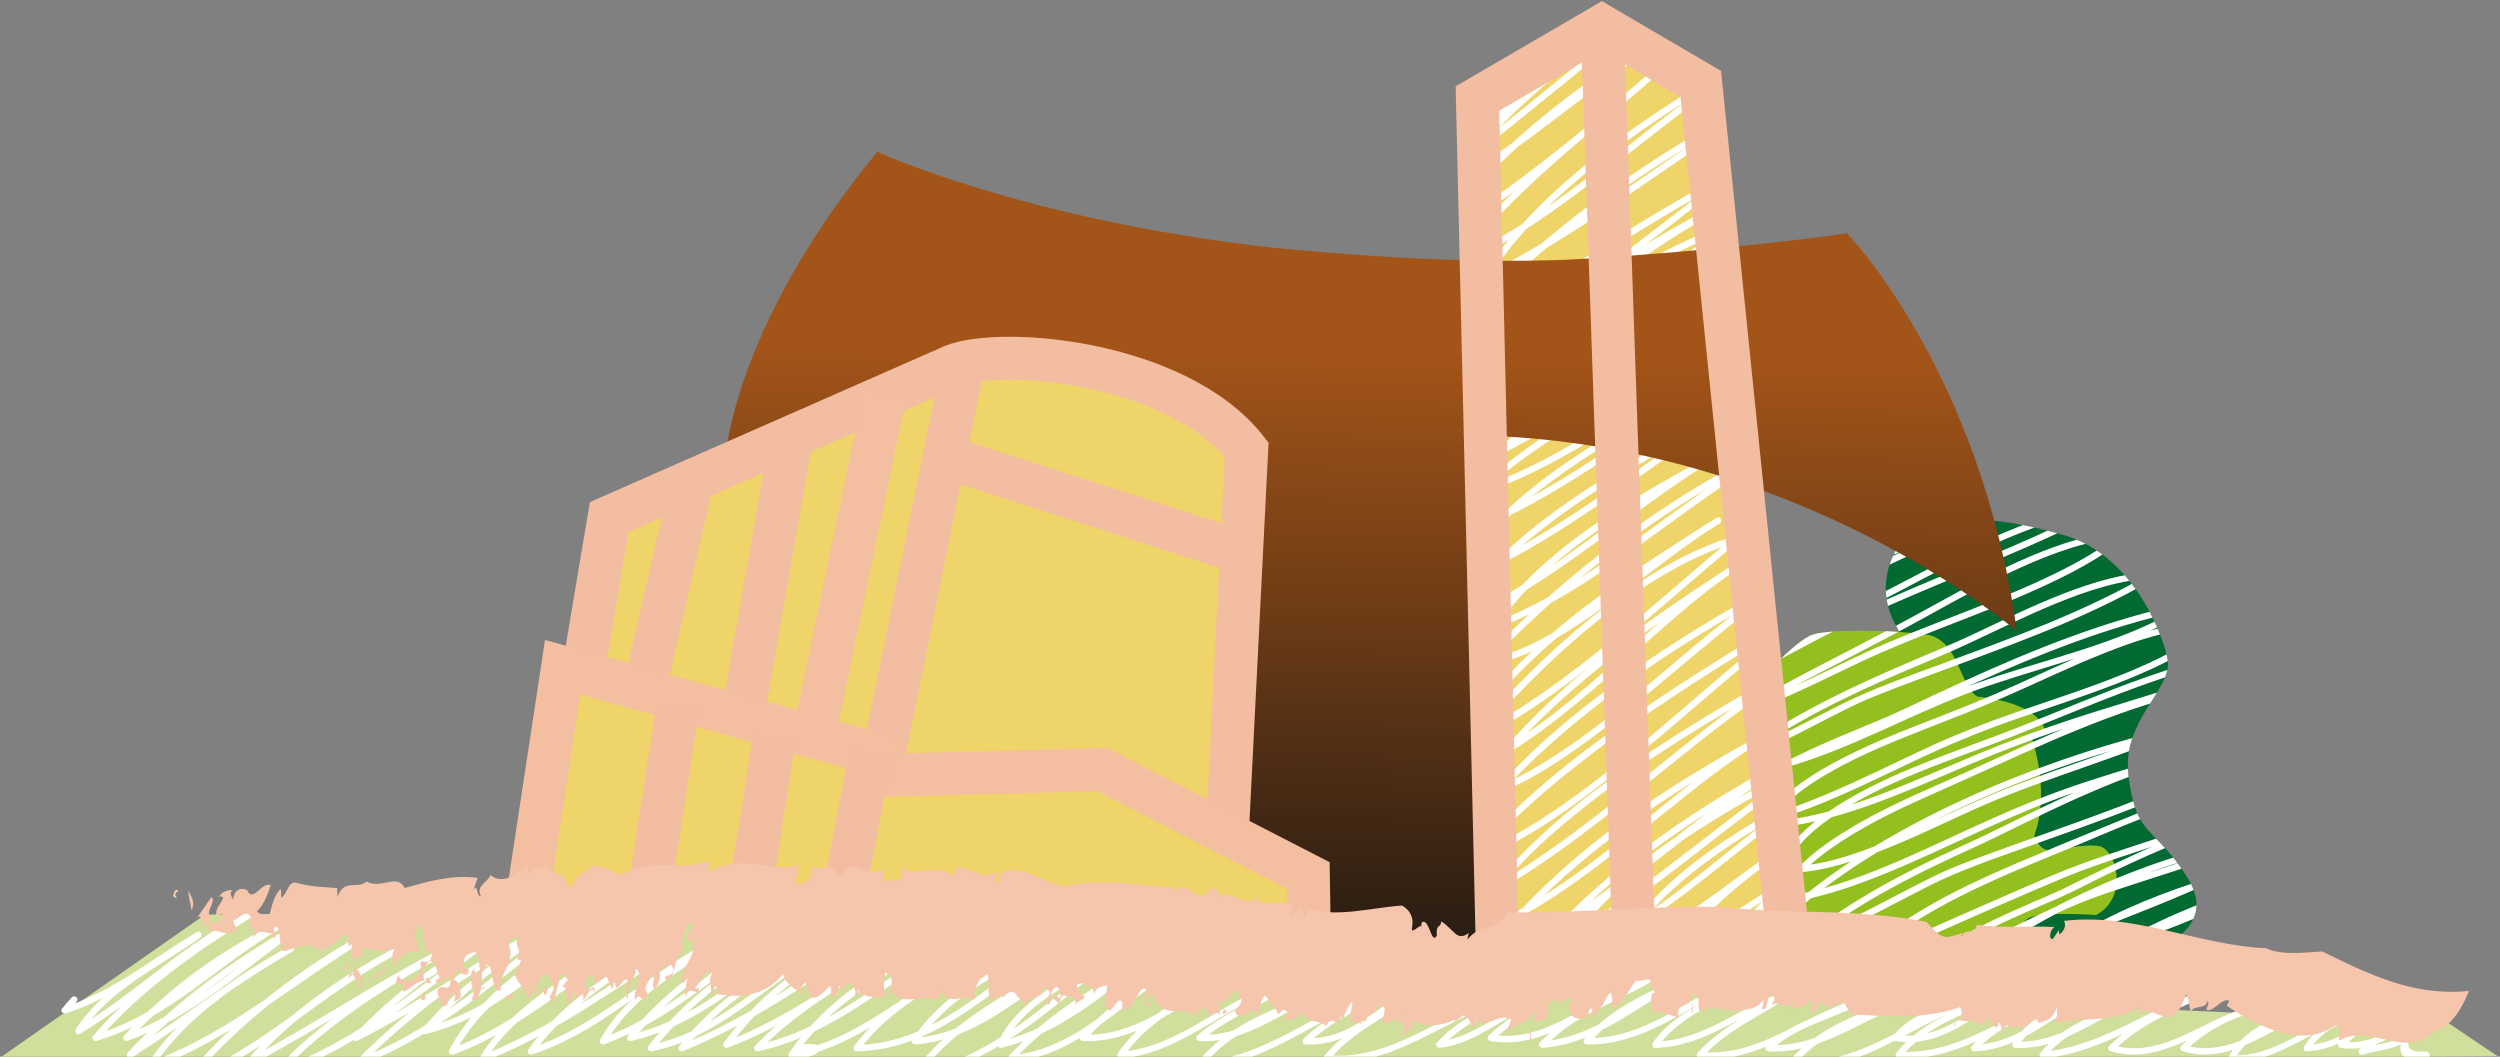 <svg xmlns="http://www.w3.org/2000/svg" xmlns:xlink="http://www.w3.org/1999/xlink" xmlns:serif="http://www.serif.com/" width="100%" height="100%" viewBox="0 0 4843 2047" xml:space="preserve" style="fill-rule:evenodd;clip-rule:evenodd;"><rect x="0" y="0" width="4843" height="2047" fill="#808080" stroke="none"/><rect id="Page-1" serif:id="Page 1" x="0" y="0" width="4842.13" height="2046.79" style="fill:none;"></rect><clipPath id="_clip1"><rect x="0" y="0" width="4842.13" height="2046.79"></rect></clipPath><g clip-path="url(#_clip1)"><g id="Livello-1" serif:id="Livello 1"><path d="M3654.95,1852.27c-0,-0 55.079,90.575 116.137,89.546c61.063,-1.025 79.025,-18.525 116.134,-40.142c37.121,-21.612 35.921,-40.142 55.083,-44.258c19.158,-4.121 164.025,3.091 213.117,-11.321c49.096,-14.413 136.487,-58.671 82.612,-145.133c-53.879,-86.463 -89.791,-82.35 -106.562,-152.342c-16.754,-69.996 -9.579,-103.963 10.779,-146.163c20.358,-42.208 61.058,-86.466 57.467,-120.429c-3.588,-33.975 -59.859,-205.871 -203.534,-246.012c-143.679,-40.142 -225.096,-41.171 -313.696,14.412c0,0 -59.862,75.138 -8.379,163.663c51.484,88.516 -19.158,638.179 -19.158,638.179" style="fill:#006a32;fill-rule:nonzero;"></path><path d="M3529.19,1898.36c-0,-0 -37.954,-45.925 -49.813,-39.367c-11.858,6.558 -118.604,-494.271 -80.645,-529.262c-0,-0 78.27,-89.667 113.862,-100.605c35.575,-10.929 154.175,-8.745 218.221,0c64.042,8.746 64.042,98.417 99.625,120.288c-0,-0 85.396,6.562 118.6,43.737c33.204,37.184 -15.421,29.53 -15.421,29.53c0,-0 40.321,106.07 7.117,195.737c-0,0 8.304,27.342 27.279,28.433c18.971,1.088 66.417,-13.129 98.433,-7.658c32.029,5.467 59.309,98.421 -5.921,133.408c0,0 -107.925,-7.658 -131.65,6.567c-23.72,14.213 -58.116,90.758 -74.72,111.538c-16.605,20.77 -77.092,77.637 -183.825,50.295c-0,0 -64.05,-30.612 -111.492,-28.433c-0,0 -33.208,5.471 -29.65,-14.208" style="fill:#93c01f;fill-rule:nonzero;"></path><clipPath id="_clip2"><path d="M3682.49,1050.43c-0,0 -59.867,75.138 -8.379,163.658c1.675,2.884 3.212,6.263 4.637,10.08c-62.871,-4.08 -138.892,-3.413 -166.158,4.962c-35.592,10.942 -113.863,100.604 -113.863,100.604c-37.958,34.992 68.792,535.825 80.646,529.267c11.854,-6.567 49.813,39.362 49.813,39.362c-3.555,19.68 29.654,14.213 29.654,14.213c47.437,-2.188 111.487,28.433 111.487,28.433c41.521,10.638 76.013,8.5 103.675,0.734c58.709,-1.538 76.713,-18.805 113.221,-40.063c37.121,-21.617 35.921,-40.146 55.083,-44.262c19.155,-4.121 164.025,3.091 213.117,-11.321c49.092,-14.413 136.488,-58.675 82.617,-145.138c-53.888,-86.462 -89.8,-82.346 -106.567,-152.333c-16.758,-70 -9.579,-103.967 10.779,-146.167c20.359,-42.208 61.063,-86.466 57.463,-120.429c-3.588,-33.971 -59.854,-205.867 -203.534,-246.012c-66.779,-18.655 -120.125,-28.867 -166.975,-28.867c-53.954,-0.004 -99.295,13.529 -146.716,43.279Z" clip-rule="nonzero"></path></clipPath><g clip-path="url(#_clip2)"><path d="M3825.08,987.772c-49.563,0.283 -95.592,18.258 -139.084,40.65c-42.05,21.65 -83.325,44.763 -125.466,66.242c-84.867,43.254 -173.063,80 -255.513,127.937c-45.271,26.321 -88.937,55.967 -127.046,92.046c-4.525,4.288 -1.108,11.633 5.104,10.871c49.996,-6.158 97.363,-26.271 141.7,-49.358c46.846,-24.4 91.271,-53.059 136.371,-80.459c21.529,-13.071 43.175,-25.837 65.742,-37.041c27.387,-13.6 54.829,-27.088 82.367,-40.388c55.083,-26.596 110.537,-52.433 166.637,-76.808c62.742,-27.267 126.3,-52.688 190.942,-75.088c6.55,-2.271 2.946,-13.862 -3.746,-11.741c-109.079,34.604 -217.013,73.1 -322.296,118.008c-109.4,46.671 -216.792,100.071 -315.417,166.883c-50.133,33.959 -98.004,71.65 -140.416,114.971c-3.317,3.383 -2.438,10.958 3.433,10.933c56.575,-0.225 111.392,-18.566 162.8,-40.82c56.7,-24.546 110.638,-54.859 165.3,-83.517c114.983,-60.283 236.4,-107.458 355.796,-158.071c69.925,-29.637 139.479,-60.496 206.283,-96.725c6.117,-3.312 3.359,-12.771 -3.75,-11.742c-66.046,9.575 -129.908,31.08 -191.271,56.821c-62.575,26.254 -122.991,57.3 -182.987,88.921c-50.429,26.579 -101.238,52.288 -152.138,77.95c-52.162,26.288 -104.1,53.258 -153.816,83.983c-51.25,31.671 -101.392,67.325 -140.884,113.284c-2.92,3.408 0.021,9.779 4.509,9.758c58.871,-0.225 116.412,-19.825 170.375,-41.746c59.241,-24.075 116.216,-53.208 174.029,-80.429c111.883,-52.683 229.933,-90.712 342.654,-141.446c61.996,-27.912 123.921,-59.512 176.538,-103.096c5.083,-4.212 0.712,-11.341 -5.105,-10.866c-64.208,5.266 -126.358,25.708 -185.333,50.821c-62.25,26.512 -121.812,58.845 -180.967,91.55c-56.916,31.466 -114.187,62 -171.962,91.862c-61.25,31.667 -122.646,63.142 -182.246,97.858c-67.133,39.105 -132.237,82.363 -190.308,134.184c-3.967,3.541 -1.967,10.387 3.437,10.933c57.663,5.825 115.809,-13.062 168.542,-34.45c59.458,-24.121 115.954,-54.767 173.058,-83.862c24.9,-12.688 49.942,-25.396 75.871,-35.888c34.533,-13.979 69.421,-27.1 104.329,-40.108c71.842,-26.784 144.025,-52.692 215.184,-81.284c78.92,-31.712 156.766,-66.75 230.012,-110.179c6.246,-3.7 3.271,-12.096 -3.75,-11.741c-59.6,3.02 -117.608,20.437 -172.996,41.758c-57.929,22.296 -113.725,49.604 -169.779,76.137c-54.287,25.7 -109.883,47.975 -164.908,71.988c-57.634,25.158 -114.563,52.096 -169.65,82.462c-59.984,33.067 -118.029,70.23 -170.625,114.234c-3.954,3.304 -1.992,10.708 3.433,10.933c59.413,2.492 118.221,-12.608 174.021,-31.621c61.512,-20.966 120.771,-47.954 179.883,-74.771c56.109,-25.45 112.209,-50.366 170.604,-70.175c63.163,-21.42 127.413,-39.45 190.746,-60.341c70.121,-23.125 140.163,-49.521 202.859,-89.092c5.512,-3.475 3.708,-13.217 -3.746,-11.737c-155.338,30.729 -303.084,90.762 -446.538,156.429c-34.696,15.883 -69.212,32.15 -103.687,48.5c-27.3,12.958 -54.925,24.558 -82.879,36.016c-56.48,23.155 -112.85,47.017 -166.534,76.192c-54.641,29.692 -110.7,65.517 -147.166,117.104c-2.509,3.542 -0.292,9.767 4.504,9.754c70.475,-0.204 139.287,-20.416 204.591,-45.429c70.475,-27 138.117,-60.675 206.275,-92.908c61.242,-28.958 123.396,-55.004 187.35,-77.388c67.2,-23.52 135.15,-44.945 201.5,-70.829c62.388,-24.337 124.634,-52.408 178.617,-92.566c6.121,-4.55 12.1,-9.28 17.954,-14.163c4.117,-3.446 1.854,-10.425 -3.437,-10.933c-65.688,-6.317 -132.384,14.083 -193.354,36.346c-67.817,24.758 -132.896,56.108 -198.717,85.583c-52.013,23.292 -104.946,44.421 -158.071,65.037c-60.742,23.567 -121.608,47.5 -179.333,77.875c-51.192,26.942 -103.696,59.625 -138.546,106.896c-3.817,5.179 -7.35,10.546 -10.617,16.084c-2.941,4.987 0.759,9.916 6.171,9.687c67.7,-2.854 133.808,-20.858 197.438,-43.204c65.912,-23.154 129.779,-51.6 194.058,-78.838c60.762,-25.745 122.487,-49.358 185,-70.525c66.217,-22.416 133.337,-42.041 199.842,-63.57c71.57,-23.167 143.095,-48.234 209.95,-83.075c6.454,-3.367 3.125,-12.296 -3.746,-11.742c-84.996,6.904 -167.767,30.825 -247.871,59.079c-81.063,28.596 -160,62.688 -239.904,94.292c-54.679,21.625 -110.15,41.104 -164.959,62.387c-59.987,23.296 -119.679,48.684 -174.991,81.8c-48.175,28.838 -96.475,64.767 -124.975,114.292c-3.209,5.575 -6.146,11.308 -8.813,17.158c-1.625,3.563 1.425,8.184 5.246,8.35c64.888,2.85 129.138,-16.891 189.104,-39.746c64.588,-24.612 126.592,-55.266 189.554,-83.637c119.171,-53.7 245.396,-88.808 366.217,-138.304c66.375,-27.192 133.138,-58.754 188.558,-105.029c3.825,-3.196 2.075,-10.946 -3.437,-10.934c-74.333,0.163 -147.808,17.029 -218.446,39.063c-75.571,23.571 -148.946,53.629 -221.296,85.612c-60.466,26.729 -120.266,54.9 -180.829,81.409c-58.971,25.804 -117.783,52.616 -172.937,85.979c-50.234,30.387 -102.871,67.446 -132.796,119.366c-3.296,5.713 -6.288,11.605 -8.938,17.642c-2.004,4.575 2.529,8.813 6.909,8.283c67.87,-8.22 133.462,-30.07 196.67,-55.425c67.046,-26.895 132.096,-58.425 197.821,-88.337c58.567,-26.65 118.104,-51.85 178.996,-72.738c59.713,-20.483 120.529,-37.562 180.25,-58.016c62.054,-21.254 125.283,-45.609 178.033,-85.496c5.188,-3.921 0.65,-11.596 -5.1,-10.863c-67.12,8.55 -133.595,21.896 -199.2,38.38c-72.212,18.137 -143.479,40.15 -213.45,65.591c-72.241,26.263 -143.187,56.263 -211.987,90.554c-65.746,32.767 -129.658,69.5 -189.917,111.559c-54.85,38.275 -106.862,81.175 -151.925,130.737c-5.183,5.696 -10.262,11.475 -15.25,17.346c-3.016,3.55 0.096,9.529 4.513,9.754c57.862,2.963 115.116,-18.262 167.225,-41.221c58.633,-25.833 114.4,-57.475 171.604,-86.208c60.404,-30.342 124.45,-52.042 188.004,-74.75c71.033,-25.379 142.25,-50.3 212.492,-77.821c77.954,-30.537 154.846,-64.312 227.675,-105.771c5.075,-2.891 4.396,-11.291 -2.084,-11.812c-71.466,-5.683 -143.487,13.129 -210.6,35.862c-74.562,25.255 -146.32,58.188 -217.133,92.375c-31.325,15.121 -62.475,30.605 -93.812,45.692c-28.505,13.725 -57.525,26.363 -86.067,40.025c-66.3,31.746 -131.538,66.267 -192.708,107.163c-56.725,37.925 -113.405,82.55 -150.88,140.508c-4.025,6.229 -7.77,12.625 -11.245,19.179c-2.117,3.992 -0.575,9.267 4.504,9.758c39.833,3.859 78.483,-9.308 114.229,-25.62c18.35,-8.367 36.225,-17.713 54.262,-26.73c19.263,-9.625 39.313,-17.383 59.167,-25.704c83.196,-34.866 165.458,-71.883 248.125,-107.983c41.058,-17.925 82.221,-35.621 123.642,-52.717c33.996,-14.033 68.896,-25.754 103.758,-37.433c71.571,-23.975 143.625,-46.583 214.454,-72.708c67.829,-25.021 135.379,-52.95 197.238,-90.713c7.116,-4.346 14.137,-8.842 21.087,-13.45c4.479,-2.967 1.609,-10.721 -3.433,-10.933c-77.35,-3.288 -154.367,16.162 -227.446,39.658c-75.675,24.325 -148.937,55.242 -222.504,85.171c-59.575,24.242 -119.146,48.692 -178.317,73.904c-65.079,27.729 -129.679,57.425 -190.275,94.104c-54.466,32.963 -107.754,72.059 -145.862,123.788c-4.229,5.741 -8.225,11.641 -12.004,17.687c-2.346,3.746 -0.417,9.542 4.504,9.759c60.05,2.633 119.791,-15.713 175.391,-36.58c63.455,-23.812 124.45,-53.65 185.434,-83.07c28.562,-13.784 57.133,-27.588 86.141,-40.409c28.4,-12.558 57.542,-22.679 86.996,-32.479c67.9,-22.604 136.442,-43.317 203.796,-67.554c72.788,-26.196 145.508,-56.125 209.646,-99.988c5.767,-3.945 0.196,-11.087 -5.104,-10.866c-70.775,2.958 -140.271,20.787 -207.146,43.246c-70.942,23.82 -139.7,53.787 -207.292,85.775c-31.271,14.8 -62.304,30.087 -93.283,45.495c-21.308,10.6 -43.475,19.446 -65.288,28.955c-53.383,23.279 -106.55,47.716 -156.57,77.675c-26.571,15.912 -52.621,33.354 -75.513,54.316c-18.487,16.925 -35.608,36.663 -44.679,60.338c-1.396,3.637 1.246,8.137 5.246,8.35c50.021,2.721 98.95,-11.734 144.716,-30.679c48.146,-19.934 93.688,-45.388 140.409,-68.325c95.191,-46.734 196.121,-80.75 293.179,-123.263c55.225,-24.192 109.4,-51.112 159.587,-84.683c4.721,-3.154 1.388,-10.321 -3.437,-10.934c-39.108,-4.95 -79.842,2.15 -117.938,10.684c-51.854,11.616 -102.566,28.504 -152.037,47.783c-54.108,21.088 -107.004,45.433 -158.154,72.925c-47.221,25.371 -93.379,53.417 -135.934,86.1c-32,24.579 -64.533,52.625 -85.675,87.504c-2.208,3.642 -4.241,7.379 -6.162,11.179c-1.808,3.592 1.583,8.105 5.246,8.35c44.858,3.017 89.021,-9.962 130.487,-25.816c45.175,-17.279 88.421,-39.084 133.096,-57.559c92.054,-38.058 186.671,-69.62 277.933,-109.67c52.755,-23.15 104.388,-49.021 153.125,-79.821c4.521,-2.859 4.809,-11.825 -2.083,-11.809c-33.612,0.075 -67.158,6.163 -99.833,13.596c-42.592,9.696 -84.488,22.55 -125.579,37.329c-83.28,29.959 -167.167,67.68 -237.817,121.738c-29.367,22.475 -58.558,49.421 -73.95,83.737c-1.538,3.43 1.358,8.363 5.246,8.35c74.583,-0.22 148.1,-26.908 215.837,-55.85c77.825,-33.254 152.334,-73.87 225.759,-115.795c35.554,-20.305 70.829,-41.08 106.387,-61.375c5.8,-3.313 3.504,-13.2 -3.754,-11.738c-71.783,14.45 -142.138,39.083 -209.633,67.138c-74.692,31.045 -150.434,68.041 -212.505,120.7c-26.404,22.4 -51.629,49.075 -64.483,81.779c-1.579,4.016 1.425,7.646 5.246,8.35c48.608,8.979 99.875,-3.854 145.946,-18.863c53.871,-17.546 105.541,-41.662 155.637,-67.958c24.254,-12.738 48.159,-26.113 71.804,-39.938c7.059,-4.129 2.192,-13.637 -5.337,-11.237c-65.896,21.012 -133.025,53.125 -177.013,108.317c-5,6.266 5.213,13.37 10.184,7.129c42.571,-53.4 108.512,-83.913 172.166,-104.209c-1.775,-3.75 -3.554,-7.491 -5.337,-11.237c-43.788,25.608 -88.5,49.737 -134.604,70.942c-49.434,22.741 -101.079,43.25 -154.859,52.866c-25.512,4.563 -51.779,6.542 -77.416,1.804c1.75,2.784 3.5,5.567 5.246,8.35c10.987,-27.945 31.987,-51.045 54.12,-70.754c28.096,-25.016 59.78,-45.854 92.359,-64.516c70.85,-40.584 147.154,-72.18 224.658,-97.592c34.767,-11.4 70.096,-21.6 105.983,-28.825l-3.75,-11.742c-66.066,37.721 -131.404,76.688 -198.587,112.417c-72.838,38.737 -148.088,75.629 -227.313,99.433c-37.383,11.229 -76.362,19.904 -115.57,20.021l5.25,8.35c12.912,-28.796 37.07,-51.858 61.212,-71.4c32.117,-25.987 67.846,-47.358 104.413,-66.433c78.312,-40.85 162.437,-72.684 248.229,-93.729c35.941,-8.817 73.312,-16.684 110.487,-16.771c-0.696,-3.938 -1.391,-7.871 -2.083,-11.809c-85.254,53.875 -178.888,92.321 -272.733,128.355c-46.092,17.695 -92.092,35.704 -138.263,53.17c-44.104,16.692 -86.287,38.005 -129.783,56.15c-46.271,19.305 -96.409,37.471 -147.35,34.042c1.746,2.783 3.496,5.567 5.246,8.35c17.004,-33.658 47.204,-60.625 76.075,-83.954c40.129,-32.429 84.1,-60.013 129.137,-85.046c49.996,-27.783 101.792,-52.4 154.763,-73.971c49.191,-20.033 99.562,-37.646 151.141,-50.487c38.925,-9.692 80.017,-18.113 120.354,-15.725c3.875,0.229 7.738,0.587 11.588,1.075c-1.142,-3.646 -2.292,-7.288 -3.433,-10.934c-88.959,59.496 -190.271,97.692 -289.109,137.205c-47.691,19.066 -95.521,38.254 -142.087,59.95c-45.688,21.283 -89.604,46.154 -135.496,67.012c-50.613,23.013 -105.525,42.954 -161.983,39.888c1.75,2.783 3.495,5.566 5.245,8.35c7.842,-20.475 22.459,-37.684 38.242,-52.555c19.688,-18.55 41.975,-34.333 64.888,-48.625c48.87,-30.483 101.25,-55.116 153.875,-78.337c21.508,-9.5 43.162,-18.671 64.708,-28.083c29.654,-12.95 58.275,-28.775 87.454,-42.8c65.729,-31.592 132.413,-61.496 201.075,-86.18c73.858,-26.55 151.221,-48 230.029,-51.295l-5.104,-10.867c-56.479,38.629 -120.242,65.942 -184.079,89.85c-66.729,24.987 -134.867,45.912 -202.579,68.012c-30.85,10.067 -62.154,19.671 -92.096,32.225c-27.042,11.338 -53.575,23.863 -80.021,36.521c-60.846,29.125 -121.258,59.363 -183.817,84.709c-61.266,24.825 -128.479,48.812 -195.591,45.866c1.504,3.25 3.004,6.5 4.504,9.759c33.092,-52.896 83.475,-93.192 135.458,-126.45c58.484,-37.421 121.459,-67.475 185.004,-95.192c58.655,-25.575 118.35,-48.663 177.121,-73.958c33.125,-14.255 66.813,-27.396 100.254,-40.88c37.055,-14.95 74.313,-29.45 112.05,-42.6c73.355,-25.554 150.725,-48.233 228.925,-50.216c8.746,-0.221 17.496,-0.142 26.242,0.233c-1.15,-3.646 -2.292,-7.292 -3.437,-10.933c-59.042,39.158 -124.763,67.758 -190.713,93.046c-70.087,26.875 -141.629,49.704 -212.879,73.262c-33.375,11.042 -66.713,22.213 -99.742,34.246c-40.775,14.846 -80.579,32.85 -120.404,50.058c-81.542,35.242 -162.512,71.792 -244.2,106.696c-20.242,8.65 -40.525,17.196 -60.867,25.604c-19.083,7.879 -37.395,16.771 -55.825,26.063c-35.687,18 -72.87,36.629 -113.141,41.058c-9.663,1.063 -19.304,1.063 -28.971,0.125c1.5,3.25 3,6.504 4.504,9.758c31.1,-58.666 84.046,-103.72 137.325,-141.7c60.021,-42.787 125.138,-78.204 191.208,-110.645c28.871,-14.18 58.042,-27.734 87.346,-40.984c29.6,-13.387 58.588,-28.171 87.784,-42.412c69.416,-33.871 139.375,-67.029 211.85,-93.913c67.312,-24.971 139.454,-47.008 211.92,-46.866c7.892,0.016 15.78,0.345 23.646,0.97c-0.691,-3.937 -1.387,-7.87 -2.079,-11.808c-129.396,73.663 -270.692,123.213 -410.479,173.008c-34.838,12.409 -69.675,24.821 -104.367,37.621c-30.3,11.175 -60.554,22.259 -89.733,36.15c-56.288,26.792 -110.396,57.913 -166.7,84.692c-31.829,15.142 -64.383,29.312 -98.163,39.537c-29.408,8.905 -60.183,15.196 -91.045,13.613c1.5,3.254 3,6.504 4.504,9.758c42.191,-49.671 91.921,-92.65 144.446,-131.033c58.487,-42.746 120.97,-79.883 185.304,-113.096c67.621,-34.908 137.471,-65.492 208.65,-92.387c69.696,-26.338 140.729,-49.15 212.775,-68.15c65.616,-17.305 132.129,-31.559 199.312,-41.238c7.729,-1.117 15.467,-2.162 23.209,-3.146c-1.7,-3.621 -3.4,-7.241 -5.096,-10.866c-46.567,35.208 -101.975,57.695 -156.567,77.187c-59.112,21.104 -119.525,38.242 -179.117,57.892c-59.662,19.671 -118.154,43.275 -175.508,68.875c-65.1,29.054 -129.179,60.396 -194.9,88.058c-70.442,29.65 -143.533,55.996 -219.792,65.238c2.305,2.758 4.605,5.52 6.909,8.279c23.212,-52.904 73.821,-91.146 121.208,-121.279c53.779,-34.205 111.696,-61.463 169.888,-87.209c57.67,-25.516 114.983,-51.741 172.508,-77.587c70.662,-31.75 142.108,-62.096 215.562,-86.863c70.3,-23.696 143.463,-43.058 217.809,-47.337c8.471,-0.488 16.95,-0.713 25.433,-0.734c-1.146,-3.641 -2.292,-7.287 -3.433,-10.933c-48.75,40.704 -106.567,69.504 -164.621,94.388c-62.667,26.858 -127.204,49.025 -191.542,71.487c-58.133,20.296 -116.337,40.921 -172.833,65.483c-61.888,26.9 -122.242,57.209 -184.7,82.809c-66.05,27.071 -138.058,52.837 -210.525,49.658c1.75,2.783 3.5,5.567 5.246,8.346c22.912,-50.292 68.5,-87.417 114.179,-116.358c53.579,-33.942 112.046,-59.742 170.85,-83.125c53.25,-21.18 107.512,-39.684 160.804,-60.746c76.858,-30.371 152.929,-62.838 230.438,-91.542c79.687,-29.521 161.712,-55.521 246.291,-66.258c9.792,-1.242 19.609,-2.25 29.442,-3.05c-1.246,-3.913 -2.496,-7.825 -3.746,-11.738c-120.733,62.921 -254.808,95.775 -383.529,137.909c-62.763,20.55 -125.008,43.308 -186,68.65c-64.213,26.683 -127.592,55.42 -192.742,79.795c-70.85,26.509 -144.791,48.642 -220.833,51.846c2.054,3.229 4.112,6.459 6.171,9.692c28.737,-48.721 78.487,-82.358 126.841,-109.4c56.321,-31.508 116.355,-55.929 176.367,-79.4c52.171,-20.404 104.375,-40.638 155.771,-62.946c63.983,-27.775 126.625,-58.558 191.517,-84.225c61.633,-24.379 128.454,-48.012 195.591,-47.679c7.079,0.033 14.142,0.4 21.192,1.075c-1.15,-3.646 -2.292,-7.288 -3.442,-10.933c-50.504,42.166 -110.833,71.208 -171.358,95.991c-65.204,26.704 -132.321,48.321 -198.942,71.15c-62.921,21.559 -124.771,45.325 -185.146,73.284c-67.395,31.208 -133.695,64.841 -202.362,93.241c-72.45,29.975 -149.975,56.492 -229.254,56.725c1.5,3.25 3.004,6.504 4.504,9.754c32.2,-45.545 80.654,-78.162 128.508,-105.329c52.4,-29.75 107.796,-53.883 163.413,-76.891c25.108,-10.388 50.883,-19.73 75.425,-31.396c35.041,-16.663 70.096,-33.3 105.304,-49.604c70.325,-32.567 141.3,-63.85 213.758,-91.384c82.084,-31.187 166.154,-57.466 252.375,-74.525c-1.25,-3.912 -2.504,-7.825 -3.754,-11.737c-111.929,70.641 -244.162,100.704 -368.658,141.162c-57.9,18.813 -113.813,41.525 -169.279,66.546c-58.763,26.517 -117.234,53.892 -177.663,76.475c-62.158,23.225 -128.921,43.479 -196,40.671c1.142,3.642 2.292,7.287 3.433,10.933c94.671,-79.208 206.055,-136.483 318.275,-186.437c54.092,-24.088 109.321,-45.467 162.984,-70.513c55.883,-26.087 111.116,-53.654 168.208,-77.058c61.388,-25.163 125.883,-46.433 192.613,-49.813c-1.25,-3.912 -2.5,-7.825 -3.75,-11.737c-130.405,77.321 -274.246,128.171 -415.863,180.571c-62.779,23.225 -126.258,45.483 -186.325,75.208c-56.092,27.758 -110.879,58.129 -168.112,83.554c-58.625,26.042 -124.788,51.896 -190.184,45.292c1.142,3.642 2.292,7.287 3.434,10.933c103.216,-92.121 227.137,-156.533 349.225,-219.633c56.941,-29.433 113.779,-58.867 169.854,-89.933c58.7,-32.53 117.433,-65.225 178.554,-93.055c65.608,-29.875 134.954,-54.966 207.3,-60.891l-5.104,-10.867c-46.038,38.125 -99.392,66.658 -153.313,91.921c-58.596,27.458 -118.966,50.912 -179.237,74.375c-54.45,21.2 -109.171,42.196 -162.338,66.467c-56.916,25.983 -112.504,54.783 -169.929,79.658c-59.367,25.708 -123.896,51.15 -189.562,51.4c1.504,3.254 3.004,6.504 4.508,9.754c34.6,-40.271 78.283,-72.45 122.817,-100.883c48.97,-31.267 100.416,-58.479 152.175,-84.767c48.75,-24.762 97.791,-48.879 146.125,-74.446c58.895,-31.15 117.937,-62.175 178.891,-89.171c68.104,-30.158 139.063,-55.85 213.063,-66.575c-1.25,-3.916 -2.5,-7.825 -3.746,-11.741c-118.396,64.204 -244.788,111.862 -368.388,164.779c-30.983,13.267 -61.837,26.837 -92.379,41.092c-26.233,12.245 -52.646,23.916 -78.45,37.079c-53.829,27.462 -106.383,57.429 -161.108,83.133c-57.146,26.838 -119.258,51.642 -183.346,51.9c1.146,3.646 2.288,7.292 3.438,10.933c77.775,-79.433 172.966,-140.612 270.437,-192.97c105.05,-56.434 215.242,-103.08 327.033,-144.35c57.767,-21.321 116.08,-41.159 174.771,-59.78c-1.25,-3.912 -2.5,-7.825 -3.75,-11.737c-114.583,39.7 -225.671,88.8 -335.016,141.054c-51.546,24.638 -103.9,48.513 -153.063,77.688c-44.712,26.537 -88.254,55.037 -133.783,80.187c-49.371,27.279 -102.154,52.233 -158.721,59.196l5.104,10.867c67.908,-64.296 152.292,-108.142 235.75,-148.613c42.063,-20.4 84.546,-39.929 126.417,-60.733c40.996,-20.359 81.383,-41.967 121.641,-63.738c47.842,-25.875 98.5,-50.575 154.08,-50.896c7.941,-0.045 9.175,-12.429 1.175,-12.383" style="fill:#fff;fill-rule:nonzero;"></path></g><path d="M2919.41,1862.13l-35.521,-1666.55l223.596,-143.096l177.617,114.479l163,1754.61l-528.692,-59.438Z" style="fill:#efd46a;"></path><clipPath id="_clip3"><path d="M2862.05,196.952l38.308,1706.02l570.184,60.85l-175.788,-1796.17l-191.558,-117.183l-241.146,146.483Z" clip-rule="nonzero"></path></clipPath><g clip-path="url(#_clip3)"><path d="M2971.54,99.721c-78.325,39.85 -128.409,119.762 -179.509,187.987c-3.633,4.854 2.292,12.188 7.763,9.184c88.675,-48.642 168.308,-115.155 242.746,-183.071c20.295,-18.521 40.204,-37.454 59.65,-56.867c4.825,-4.812 0.016,-13.446 -6.692,-10.358c-104.263,47.954 -187.046,141.908 -241.488,241.112c-3.279,5.984 3.25,12.921 9.117,8.309c122.121,-96.009 240.9,-196.18 363.021,-292.188c5.487,-4.312 -0.421,-13.687 -6.692,-10.358c-65.216,34.646 -126.933,76.016 -185.216,121.296c-61.121,47.483 -118.892,99.733 -170.209,157.75c-26.329,29.766 -50.841,61.212 -72,94.883c-3.062,4.875 2.009,12.433 7.763,9.179c114.696,-64.779 215.429,-150.733 321.691,-227.862c30.838,-22.38 62.171,-44.084 94.455,-64.325c6.604,-4.142 1.791,-15.205 -5.338,-11.234c-68.787,38.325 -134.037,83.092 -195.825,131.846c-64.667,51.021 -125.917,106.792 -180.708,168.363c-28.1,31.579 -54.4,64.82 -77.454,100.283c-3.134,4.817 2.095,12.525 7.762,9.183c122.7,-72.366 235.725,-160.2 344.846,-251.425c30.371,-25.391 60.446,-51.133 90.362,-77.058c6.046,-5.233 -1.97,-14.742 -8.041,-9.483c-104.125,90.162 -213.638,174.925 -307.663,276.045c-26.162,28.138 -51.029,57.45 -74.141,88.155c-3.909,5.187 2.295,11.475 7.762,9.183c87.467,-36.675 166.683,-90.546 242.371,-147.079c79.017,-59.017 154.825,-122.213 234.329,-180.588c43.225,-31.733 87.575,-62.008 134.242,-88.483c6.879,-3.9 1.825,-14.992 -5.338,-11.233c-82.137,43.083 -161.908,90.883 -238.246,143.579c-79.437,54.833 -156.091,115.208 -222.683,185.325c-33.787,35.579 -65.062,73.783 -90.458,115.858c-3.046,5.05 1.887,12.129 7.762,9.183c141.584,-71.012 270.229,-164.504 400.879,-253.291c37.213,-25.288 74.638,-50.267 112.663,-74.317c6.558,-4.146 2.1,-14.796 -5.333,-11.233c-92.8,44.496 -180.763,99.441 -264.425,159.208c-90.888,64.933 -177.875,136.708 -254.588,218.083c-37.879,40.188 -73.429,82.859 -103.208,129.45c-3.5,5.48 2.012,11.288 7.762,9.184c83.859,-30.679 162.184,-75.309 237.046,-123.554c79.425,-51.18 155.475,-107.413 230.238,-165.142c39.716,-30.671 79.062,-61.817 118.445,-92.913c5.434,-4.287 -0.475,-13.87 -6.687,-10.358c-169.121,95.613 -339.308,195.05 -485.342,324.354c-39.196,34.7 -76.337,71.713 -110.316,111.554c-4.163,4.884 2.475,11.725 7.762,9.184c156.488,-75.154 289.196,-188.196 431.888,-285.238c40.816,-27.762 82.612,-54.079 125.925,-77.783c6.966,-3.813 1.8,-14.979 -5.334,-11.238c-80.35,42.155 -158.333,88.905 -233.45,139.8c-79.537,53.884 -156.287,112.58 -226.162,178.621c-35.892,33.925 -69.942,69.904 -100.629,108.634c-3.13,3.95 0.983,11.287 6.17,9.691c86.334,-26.541 164.742,-74.029 238.434,-125.316c79.379,-55.246 154.104,-116.725 229.979,-176.592c38.875,-30.671 78.062,-61.042 118.908,-89.063c6.371,-4.366 -0.658,-12.291 -6.687,-10.358c-92.629,29.696 -178.2,81.729 -258.092,136.242c-91.021,62.104 -177.217,132.029 -256.317,208.754c-38.145,37 -74.804,75.783 -107.812,117.475c-3.975,5.025 2.362,11.667 7.762,9.183c173.2,-79.666 326.8,-195.35 484.013,-301.666c44.671,-30.209 89.733,-59.842 135.779,-87.917c6.692,-4.079 2.129,-14.604 -5.333,-11.238c-79.892,36.05 -156.409,79.717 -229.771,127.588c-77.438,50.533 -152.4,106.454 -218.421,171.4c-31.542,31.025 -61.3,64.362 -85.487,101.504c-3.663,5.629 2.1,11 7.762,9.183c79.642,-25.57 152.854,-67.512 222.692,-112.891c74.662,-48.517 145.946,-101.967 219.183,-152.567c40.646,-28.079 81.921,-55.279 124.792,-79.854c6.875,-3.942 1.712,-15.146 -5.334,-11.238c-75.05,41.65 -151.529,80.634 -225.562,124.117c-79.471,46.675 -158.388,97.583 -224.996,161.783c-32.346,31.175 -61.962,65.909 -83.121,105.742c-2.175,4.083 0.367,11.396 6.171,9.688c88.596,-26.084 170.304,-70.946 248.525,-119.25c83.333,-51.459 163.433,-107.938 246.554,-159.725c43.842,-27.317 88.575,-53.325 135.163,-75.7c7.208,-3.463 1.954,-14.58 -5.338,-11.238c-98.133,44.963 -196.762,88.867 -292.687,138.438c-101.359,52.375 -202.013,110.229 -289.342,184.229c-41.996,35.591 -81.225,75.575 -111.025,122.1c-2.671,4.171 0.654,11.141 6.171,9.687c83.917,-22.137 161.679,-62.379 235.625,-107.029c76.525,-46.208 149.621,-97.754 224.642,-146.304c40.937,-26.492 82.525,-52.079 125.7,-74.779c7.05,-3.704 1.945,-14.684 -5.334,-11.238c-81.412,38.579 -162.05,78.984 -239.646,124.829c-82.779,48.917 -164.579,103.65 -231.816,172.963c-32.35,33.346 -61.342,70.479 -80.663,112.967c-2.437,5.354 3.867,9.554 8.5,7.775c77.175,-29.596 148.904,-71.834 218.1,-116.625c74.071,-47.942 145.546,-99.717 218.271,-149.646c39.821,-27.342 80.038,-54.146 121.442,-79.046c6.729,-4.046 1.8,-15.125 -5.334,-11.238c-83.425,45.488 -167.541,89.784 -248.595,139.455c-83.355,51.075 -164.746,107.483 -234.188,176.708c-36.208,36.096 -69,75.742 -95.167,119.75c-3.245,5.462 1.863,11.412 7.763,9.183c86.383,-32.625 164.696,-83.096 239.771,-136.141c77.979,-55.096 153.187,-114.13 233.041,-166.555c44.238,-29.045 90.025,-55.875 138.125,-78.037c-1.779,-3.746 -3.554,-7.488 -5.333,-11.238c-148.625,85.942 -308.729,160.167 -435.692,278.175c-33.629,31.255 -64.454,65.805 -89.133,104.613c-3.483,5.479 2.004,11.296 7.763,9.183c79.887,-29.279 152.916,-74.458 222.891,-122.241c74.071,-50.58 145.204,-105.305 219.325,-155.8c40.209,-27.392 81.371,-53.467 124.454,-76.13c7.05,-3.708 1.98,-14.595 -5.337,-11.237c-172.929,79.5 -332.213,189.917 -473.6,316.883c-38.796,34.842 -76.238,71.175 -112.133,108.996c-4.155,4.379 -1.375,11.713 5.1,10.871c64.441,-8.413 123.67,-42.846 177.229,-77.7c62.537,-40.696 120.983,-87.254 180.8,-131.754c30.887,-22.975 62.133,-45.65 95.125,-65.534c-1.779,-3.75 -3.554,-7.491 -5.334,-11.237c-73.841,46.637 -147.595,93.521 -218.225,144.958c-73.083,53.225 -143.862,111.217 -203.387,179.592c-30.038,34.508 -56.771,71.85 -77.388,112.771c-2.533,5.029 3.971,9.937 8.5,7.775c157.375,-75.309 291.68,-193.109 422.992,-305.913c36.413,-31.283 72.75,-62.658 109.613,-93.408c4.437,-3.696 1.033,-12.671 -5.1,-10.867c-91.684,27.017 -174.9,78.213 -250.525,135.663c-80.859,61.429 -154.667,132.108 -222.388,207.671c-34.383,38.366 -67.167,78.191 -97.771,119.65c-3.104,4.2 0.904,10.908 6.171,9.687c85.6,-19.812 160.929,-72.3 228.854,-125.908c76.804,-60.621 147.563,-128.342 221.854,-191.917c37.459,-32.054 75.863,-63.525 117.55,-89.975c-2.229,-3.454 -4.458,-6.904 -6.687,-10.362c-151.579,98.566 -304.875,202.741 -427.138,337.358c-32.504,35.783 -62.479,73.95 -87.479,115.387c-2.5,4.142 0.559,11.238 6.171,9.688c86.521,-23.904 163.875,-75.017 235.325,-127.838c80.542,-59.537 155.854,-125.679 233.092,-189.337c38.587,-31.804 77.654,-63.192 118.904,-91.5c5.821,-3.992 -0.496,-13.596 -6.688,-10.363c-96.229,50.275 -189.1,107.45 -277.591,170.325c-95.417,67.805 -187.871,143.034 -263.875,232.534c-36.129,42.541 -68.642,89.058 -90.346,140.712c-1.675,3.988 2.379,9.7 6.908,8.279c110.35,-34.55 208.2,-101.295 298.925,-171.341c100.221,-77.384 193.879,-162.738 291.429,-243.363c50.317,-41.587 101.717,-82.112 156.342,-117.929c5.825,-3.817 -0.675,-14.058 -6.687,-10.362c-110.905,68.225 -223.009,134.441 -331.25,206.891c-116.142,77.738 -231.125,161.609 -327.209,263.763c-45.358,48.221 -86.85,101.208 -115.021,161.458c-2.475,5.283 3.896,9.625 8.5,7.775c106.55,-42.85 202.742,-107.487 293.95,-176.462c94.725,-71.625 184.909,-149.046 279.909,-220.317c51.716,-38.796 104.916,-75.742 161.041,-107.913c6.884,-3.945 1.667,-15.191 -5.337,-11.237c-98.367,55.592 -196.758,111.154 -291.579,172.696c-101.842,66.096 -202.446,138.512 -285.409,227.808c-39.591,42.617 -75.387,89.638 -99.095,143.067c-2.475,5.566 3.875,9.262 8.5,7.775c80.362,-25.829 152.95,-71.234 220.916,-120.438c72.946,-52.808 141.475,-111.337 212.234,-166.962c37.995,-29.867 76.666,-58.942 117.162,-85.354c5.875,-3.825 -0.542,-13.742 -6.687,-10.359c-153.259,84.404 -303.525,183.8 -425.95,309.804c-32.763,33.725 -63.371,69.621 -90.021,108.396c-2.759,4.017 0.762,11.35 6.171,9.688c84.92,-26.121 161.416,-73.588 233.404,-124.667c77.721,-55.142 151.062,-116.1 227.558,-172.875c40.279,-29.9 81.467,-58.712 125.008,-83.692c6.85,-3.933 1.825,-15.012 -5.337,-11.237c-143.142,75.471 -280.921,166.458 -398.858,277.75c-32.042,30.237 -62.475,62.208 -90.55,96.179c-4.105,4.971 2.433,11.638 7.762,9.183c172.279,-79.362 312.004,-212.258 465.367,-320.95c44.008,-31.191 89.308,-60.566 136.721,-86.341c6.97,-3.792 1.879,-14.85 -5.338,-11.238c-82.579,41.3 -164.658,83.754 -243.712,131.534c-83.109,50.225 -165.021,105.904 -233.363,175.4c-32.975,33.525 -62.65,70.545 -83.904,112.675c-2.125,4.204 2.629,9.25 6.908,8.279c70.225,-15.921 133.521,-54.646 191.996,-95.313c67.163,-46.708 129.933,-99.321 194.4,-149.596c33.638,-26.237 67.738,-51.979 103.529,-75.22c5.9,-3.834 -0.521,-13.659 -6.687,-10.363c-114.629,61.196 -233.329,129.825 -319.275,229.279c-22.092,25.563 -41.321,53.488 -55.767,84.079c-2.492,5.28 3.908,9.63 8.5,7.775c109.263,-44.091 202.083,-120.491 296.367,-189.316c27.658,-20.188 55.583,-40.042 84.366,-58.6c-2.233,-3.454 -4.462,-6.909 -6.691,-10.363c-49.763,34.804 -100.284,68.642 -147.263,107.209c-45.971,37.741 -90.433,80.5 -119.433,133.033c-2.713,4.908 1.762,12.467 7.758,9.183c97.825,-53.546 187.871,-119.666 283.338,-177.083c-2.234,-3.454 -4.463,-6.904 -6.692,-10.363c-36.512,26.034 -74.067,51 -107.162,81.421c-29,26.659 -57.646,59.388 -63.238,99.817c-0.65,4.696 4.733,8.258 8.858,6.208c39.563,-19.666 80.713,-36.421 116.459,-62.854l-8.042,-9.487c-15.704,12.104 -28.112,27.179 -38.029,44.287c-8.671,14.967 -15.55,30.929 -25.021,45.433c-3.325,5.084 2.021,11.959 7.758,9.184c22.755,-11.009 48.084,-15.559 70.838,-26.563c-2.233,-3.454 -4.463,-6.904 -6.692,-10.362c-17.766,18.45 -26.15,42.004 -37.229,64.566c-2.312,4.713 3.983,10.5 8.504,7.775c89.217,-53.787 167.346,-122.995 249.271,-186.812c6.317,-4.921 -1.733,-14.404 -8.046,-9.488c-81.041,63.138 -158.304,131.855 -246.562,185.063c2.833,2.596 5.666,5.187 8.5,7.779c10.037,-20.45 17.491,-42.662 33.604,-59.396c4.629,-4.804 0.083,-13.637 -6.688,-10.362c-22.754,11.008 -48.083,15.558 -70.833,26.562c2.588,3.063 5.171,6.125 7.758,9.188c8.992,-13.759 15.625,-28.829 23.696,-43.109c9.692,-17.154 21.542,-32.183 37.213,-44.258c6.371,-4.908 -1.642,-14.217 -8.042,-9.487c-34.837,25.762 -75.196,41.941 -113.75,61.104c2.95,2.071 5.904,4.141 8.858,6.208c5.496,-39.762 36.409,-71.742 65.188,-97.171c31.571,-27.891 66.642,-51.35 100.871,-75.758c5.671,-4.042 -0.625,-14.008 -6.688,-10.363c-95.462,57.421 -185.512,123.542 -283.333,177.084c2.583,3.062 5.171,6.125 7.758,9.187c29.038,-52.6 73.504,-94.966 119.634,-132.596c46.316,-37.779 95.987,-71.066 144.92,-105.291c5.705,-3.988 -0.745,-14.192 -6.687,-10.363c-100.104,64.563 -190.229,143.813 -293.096,204.204c-28.183,16.555 -57.312,31.48 -87.637,43.713c2.837,2.596 5.666,5.187 8.504,7.779c26.241,-55.583 69.304,-101.783 115.412,-141.587c50.059,-43.205 105.363,-80.088 162.15,-113.788c29.954,-17.783 60.425,-34.662 91.15,-51.062c-2.233,-3.455 -4.462,-6.909 -6.691,-10.363c-130.567,84.788 -240.392,199.642 -377.513,274.738c-33.612,18.412 -69.029,34.129 -106.525,42.633c2.304,2.758 4.604,5.525 6.908,8.283c39.455,-78.2 108.542,-139.504 177.35,-191.558c77.78,-58.838 162.242,-108.492 248.055,-154.579c42.695,-22.934 85.908,-44.875 129.25,-66.55c-1.784,-3.75 -3.559,-7.492 -5.338,-11.238c-167.908,91.296 -306.517,225.359 -465.367,330.175c-43.716,28.846 -89.125,55.192 -136.72,77.117c2.587,3.062 5.175,6.125 7.762,9.187c102.617,-124.166 235.608,-223.133 372.546,-306.366c36.679,-22.292 74.046,-43.446 112.012,-63.459c-1.783,-3.75 -3.558,-7.491 -5.337,-11.237c-159.7,91.633 -289.758,226.446 -448.779,319.262c-42.421,24.759 -86.971,46.496 -134.009,60.963c2.055,3.233 4.113,6.458 6.171,9.692c48.213,-70.134 108.992,-130.896 173.634,-185.88c68.05,-57.883 141.208,-109.745 216.816,-157.25c39.521,-24.829 79.788,-48.454 120.667,-70.966c-2.229,-3.454 -4.458,-6.909 -6.688,-10.363c-146.737,95.679 -269.845,224.15 -421.32,313.013c-40.042,23.487 -82.042,43.766 -126.288,57.987c2.833,2.596 5.667,5.188 8.5,7.779c44.133,-99.458 129.142,-178.2 212.458,-245.191c95.434,-76.729 199.384,-142.425 304.842,-204.363c50.471,-29.641 101.504,-58.3 152.458,-87.096c-1.783,-3.745 -3.558,-7.487 -5.337,-11.237c-100.308,57.504 -191.383,129.471 -281.346,201.667c-92.546,74.27 -184.375,150.283 -284.533,214.266c-53.704,34.309 -109.838,64.959 -169.021,88.759c2.833,2.595 5.667,5.187 8.5,7.779c24.587,-52.592 60.058,-99.629 98.779,-142.592c44.846,-49.762 95.046,-94.646 147.025,-136.792c109.679,-88.933 228.45,-166.162 348.438,-240.304c57.437,-35.496 115.4,-70.129 172.912,-105.504c-2.229,-3.45 -4.462,-6.904 -6.692,-10.362c-99.183,65.037 -188.379,144.383 -278.275,221.354c-94.033,80.516 -188.775,162.012 -294.054,227.7c-52.866,32.987 -108.858,62.15 -168.479,80.821c2.304,2.758 4.604,5.52 6.908,8.283c40.534,-96.442 117.455,-175.963 194.4,-244.588c87.546,-78.075 183.955,-146.304 283.655,-207.908c48.145,-29.75 97.266,-57.946 147.433,-84.154c-2.233,-3.45 -4.463,-6.904 -6.692,-10.363c-156.412,107.338 -286.562,249.738 -450.366,347.017c-41.192,24.463 -84.742,46.1 -131.067,58.896c2.054,3.233 4.112,6.462 6.171,9.696c45.221,-74.959 106.166,-139.409 170.891,-197.8c69.009,-62.25 143.542,-118.179 219.834,-171.142c40.112,-27.846 80.812,-54.833 121.746,-81.45c5.837,-3.792 -0.725,-14.146 -6.688,-10.362c-75.637,47.995 -141.762,110.008 -208.417,169.395c-71.87,64.038 -144.341,129.559 -226.558,180.263c-40.379,24.912 -83.662,46.383 -130.108,57.129c2.058,3.233 4.116,6.463 6.171,9.696c55.358,-74.988 117.595,-145.033 184.587,-209.796c72.021,-69.617 150.35,-134.354 237.008,-185.021c44.505,-26.021 91.521,-48.454 141.063,-63.05l-5.1,-10.866c-133.475,111.32 -260.963,231.204 -406.525,327.058c-39.588,26.062 -80.6,50.037 -123.375,70.508c2.833,2.596 5.667,5.184 8.5,7.775c38.004,-75.416 97.621,-138.541 160.317,-194.075c66.795,-59.175 139.704,-111.137 214.029,-160.354c39.083,-25.883 78.7,-50.937 118.325,-75.967c6.633,-4.191 1.587,-15.408 -5.334,-11.237c-121.804,73.412 -223.575,177.642 -351.587,241.308c-31.046,15.438 -63.829,28.159 -98.388,32.667l5.1,10.867c130.017,-136.988 280.28,-256.588 443.571,-351.55c45.325,-26.355 91.817,-50.68 139.454,-72.58c-1.783,-3.745 -3.558,-7.487 -5.337,-11.237c-156.108,82.121 -286.913,203.871 -438.921,292.658c-40.862,23.867 -83.275,45.217 -127.75,61.513c2.588,3.066 5.175,6.125 7.763,9.187c44.733,-70.341 108.962,-126.15 176.075,-174.471c71.129,-51.204 147.458,-94.687 223.995,-137.17c40.034,-22.221 80.263,-44.117 119.9,-67.042c6.834,-3.946 2.046,-14.638 -5.333,-11.238c-173.067,79.738 -312.133,214.671 -474.087,312.659c-43.659,26.412 -89.071,50.029 -136.855,68.075c2.588,3.066 5.175,6.125 7.763,9.187c47.467,-79.833 116.062,-144.766 189.383,-200.729c77.817,-59.392 162.271,-109.504 247.721,-156.996c45.125,-25.079 90.671,-49.375 135.992,-74.083c-1.779,-3.746 -3.554,-7.492 -5.334,-11.238c-148.3,89.192 -282.204,200.592 -433.145,285.592c-40.188,22.625 -81.58,43.208 -124.671,59.725c2.833,2.596 5.666,5.188 8.5,7.779c35.904,-78.954 105.204,-140.158 173.279,-191.258c77.4,-58.096 161.796,-106.567 247.612,-151.021c41.221,-21.354 82.959,-41.679 124.905,-61.558c-1.78,-3.746 -3.555,-7.492 -5.334,-11.238c-155.387,81.688 -290.425,197.259 -448.05,275.138c-43.229,21.358 -88.062,39.65 -134.741,51.962c2.058,3.234 4.116,6.463 6.17,9.692c55.905,-87.275 143.138,-152.417 229.296,-207.5c96.371,-61.621 199.013,-112.988 302.484,-161.463c51.945,-24.333 104.283,-47.804 156.429,-71.695c-1.784,-3.746 -3.559,-7.492 -5.338,-11.238c-171.375,82.308 -317.55,207.867 -486.15,295.221c-45.187,23.408 -92.029,44.05 -140.908,58.442c2.054,3.233 4.112,6.462 6.171,9.691c39.271,-73.933 105.929,-130.708 172.721,-179.129c74.845,-54.262 155.6,-99.887 236.775,-143.879c39.754,-21.55 79.791,-42.583 119.329,-64.525c-1.779,-3.746 -3.554,-7.492 -5.334,-11.238c-152.179,87.238 -284.308,205.563 -438.633,289.317c-41.004,22.254 -83.575,41.725 -128.037,55.996c2.587,3.067 5.175,6.125 7.762,9.187c45.192,-69.408 108.529,-126.566 172.85,-177.85c72.408,-57.729 150.092,-108.995 230.675,-154.558c40.833,-23.087 82.542,-44.683 125.3,-63.979c-1.779,-3.746 -3.554,-7.492 -5.333,-11.238c-163.925,99.946 -315.409,219.021 -480.975,316.384c-45.113,26.533 -91.259,51.325 -138.821,73.2c2.587,3.066 5.175,6.125 7.758,9.187c61.954,-78.254 135.996,-147.221 212.575,-210.908c83.134,-69.142 171.642,-133.1 266.388,-185.442c44.25,-24.441 90.196,-46.562 138.408,-62.016c-2.229,-3.455 -4.458,-6.909 -6.687,-10.363c-152.088,104.317 -284.788,235.529 -445.667,327.321c-43.1,24.587 -88.254,46.279 -135.771,60.883c2.058,3.234 4.117,6.459 6.171,9.692c56.287,-71.033 123.733,-132.817 194.375,-189.279c74.275,-59.367 153.067,-113.092 234.429,-162.259c41.475,-25.058 83.679,-48.904 126.588,-71.412c-1.78,-3.746 -3.555,-7.492 -5.334,-11.238c-151.966,83.167 -282.733,198.263 -428.658,290.759c-41.7,26.429 -84.642,50.887 -129.158,72.262c2.587,3.063 5.175,6.125 7.758,9.188c124.958,-146.513 290.442,-255.263 454.483,-353.025c45.092,-26.867 90.638,-52.95 136.325,-78.784l-6.687,-10.358c-144.613,114.175 -289.779,231.413 -452.213,319.696c-42.2,22.933 -85.679,43.65 -130.812,60.158c2.587,3.063 5.175,6.125 7.758,9.188c55.279,-86.475 129.233,-160.534 206.292,-227.629c83.258,-72.492 173.008,-137.917 267.037,-195.73c46.7,-28.712 94.6,-55.575 144.042,-79.283c-1.779,-3.746 -3.554,-7.487 -5.333,-11.233c-134.463,85.041 -261.525,181.362 -397.859,263.491c-37.779,22.759 -76.262,44.338 -115.687,64.113c2.587,3.062 5.175,6.125 7.762,9.187c46.234,-76.604 111.021,-140.958 178.934,-198.416c74.112,-62.7 154.37,-118.113 237.258,-168.521c42.654,-25.942 86.133,-50.533 130.346,-73.725c-1.784,-3.746 -3.559,-7.492 -5.338,-11.233c-169.958,96.42 -309.371,236.97 -473.346,342.3c-43.845,28.17 -89.491,53.679 -137.595,73.845c2.587,3.063 5.175,6.125 7.762,9.188c82.254,-109.275 186.504,-198.508 290.579,-286.179c29.796,-25.1 59.625,-50.167 89.079,-75.671l-8.041,-9.483c-106.471,92.237 -215.071,182.654 -331.438,262.266c-32.987,22.571 -66.633,44.159 -101.066,64.463c2.587,3.062 5.175,6.125 7.758,9.187c42.033,-64.654 94.483,-122.196 150.35,-175.104c58.967,-55.842 122.55,-106.933 189.4,-153.025c35.4,-24.412 71.829,-47.329 109.392,-68.262c-1.78,-3.746 -3.555,-7.492 -5.338,-11.234c-112.275,70.392 -212.812,157.296 -321.692,232.546c-30.65,21.179 -62.008,41.317 -94.454,59.642c2.588,3.062 5.175,6.125 7.759,9.183c38.391,-61.087 87.437,-115.112 139.754,-164.517c55.829,-52.708 116.308,-100.645 180.041,-143.437c33.217,-22.304 67.45,-43.1 102.784,-61.871c-2.229,-3.454 -4.459,-6.904 -6.688,-10.358c-122.125,96.008 -240.904,196.179 -363.025,292.187c3.038,2.771 6.079,5.542 9.117,8.309c53.467,-97.425 134.192,-189.896 236.637,-237.013c-2.229,-3.454 -4.458,-6.904 -6.687,-10.358c-45.296,45.216 -93.013,88.087 -142.65,128.487c-49.45,40.254 -101.033,78.975 -157.042,109.7c2.588,3.063 5.175,6.125 7.759,9.184c49.72,-66.384 98.437,-145.105 174.662,-183.888c7.113,-3.617 1.825,-14.879 -5.337,-11.233" style="fill:#fff;fill-rule:nonzero;"></path></g><path d="M1403.19,904.827l991.608,-47.325l-108.175,980.338l617.5,38.312l-24.787,-1032.17c610.737,20.284 1027.67,378.617 1027.67,378.617c-69.866,-504.825 -329.033,-770.754 -329.033,-770.754c-40.567,6.762 -252.412,33.808 -511.587,49.583c-259.163,15.775 -608.484,-22.537 -608.484,-22.537c-475.525,-54.088 -758.35,-184.8 -758.35,-184.8c-289.6,351.57 -296.362,610.737 -296.362,610.737Z" style="fill:url(#_Linear4);fill-rule:nonzero;"></path><path d="M3168.09,1897.35l-60.6,-1844.87" style="fill:none;"></path><path d="M1901.25,1499.8l-38.316,374.104" style="fill:none;fill-rule:nonzero;stroke:#f2bda1;stroke-width:83.33px;"></path><path d="M3168.55,1924.98l-65.355,-1888.57" style="fill:none;fill-rule:nonzero;stroke:#f3bda1;stroke-width:83.33px;"></path><path d="M2271.74,1548.17l-2.255,238.884" style="fill:none;fill-rule:nonzero;stroke:#f3bda1;stroke-width:83.33px;"></path><path d="M1049.37,1779.25l130.713,-777.512l655.812,-288.467c83.384,-45.071 441.717,-18.029 579.188,157.754l-47.329,937.525l-1318.38,-29.3Z" style="fill:#efd46a;stroke:#f3bda1;stroke-width:83.33px;"></path><path d="M1864.39,712.471l-226.354,1112.87" style="fill:none;stroke:#f2bda1;stroke-width:83.33px;"></path><path d="M1530.55,862.215l-94.758,540.512" style="fill:none;fill-rule:nonzero;stroke:#f2bda1;stroke-width:83.33px;"></path><path d="M1337.84,945.397l-94.621,412.042" style="fill:none;fill-rule:nonzero;stroke:#f2bda1;stroke-width:83.33px;"></path><path d="M1714.22,764.699l-141.492,679.912" style="fill:none;fill-rule:nonzero;stroke:#f4bea1;stroke-width:83.33px;"></path><path d="M1015.56,1781.5l74.371,-489.046l617.5,171.279l-0,38.317l428.196,-11.271l398.9,205.083l2.254,144.233c-0,0 -912.733,54.088 -933.021,-9.016l-588.2,-49.579Z" style="fill:none;fill-rule:nonzero;stroke:#efd46a;stroke-width:4.17px;"></path><path d="M1015.56,1781.5l74.371,-489.046l617.5,171.279l-0,38.317l428.196,-11.271l398.9,205.083l2.254,144.233c-0,0 -912.733,54.088 -933.021,-9.016l-588.2,-49.579Z" style="fill:#efd46a;fill-rule:nonzero;"></path><path d="M1015.56,1781.5l74.371,-489.046l617.5,171.279l-0,38.317l428.196,-11.271l398.9,205.083l2.254,144.233c-0,0 -912.733,54.088 -933.021,-9.016l-588.2,-49.579Z" style="fill:none;fill-rule:nonzero;stroke:#f4bea1;stroke-width:83.33px;"></path><path d="M1822.37,882.291l594.966,191.563" style="fill:none;fill-rule:nonzero;stroke:#f3bda1;stroke-width:83.33px;"></path><path d="M1687.15,1459.23l-74.371,385.375" style="fill:none;fill-rule:nonzero;stroke:#f3bda1;stroke-width:83.33px;"></path><path d="M1313.05,1371.34l-63.104,405.659" style="fill:none;fill-rule:nonzero;stroke:#f2bda1;stroke-width:83.33px;"></path><path d="M1500.1,1429.93l-60.85,385.375" style="fill:none;fill-rule:nonzero;stroke:#f2bda1;stroke-width:83.33px;"></path><path d="M397.28,1771.72c900.858,-9.288 1184.01,23.137 1184.01,23.137l1576.48,83.613l973.909,74.317l609.57,27.875l96.534,65.025l-4882.16,34.366" style="fill:#d0df9b;"></path><path d="M138.534,1932.44c-6.109,7.091 -12.205,14.191 -18.3,21.295c-4.6,5.367 2.679,10.871 7.804,9.234c95.808,-30.617 173.541,-95.663 259.012,-146.109c-2.241,-3.47 -4.483,-6.941 -6.729,-10.412c-81.183,58.267 -176.862,101.062 -233.521,187.137c-3.175,4.825 2.138,12.613 7.804,9.234c115.309,-68.821 210.396,-167.042 332.067,-225.809c-1.787,-3.762 -3.579,-7.525 -5.367,-11.291c-109.166,68.404 -216.341,143.246 -301.295,241.15c-3.421,3.941 1.137,11.212 6.204,9.741c138.3,-40.087 238.054,-149.608 360.229,-219.675c6.879,-3.945 2.004,-14.8 -5.367,-11.291c-112.833,53.716 -214.975,128.654 -300.221,220.041c-4.829,5.18 -0.166,12.934 6.725,10.417c128.221,-46.758 229.53,-143.471 340.071,-220.046c5.784,-4.008 -0.554,-13.866 -6.729,-10.412c-122.229,68.346 -237.212,150.983 -333.425,253.25c-4.362,4.633 0.183,14.533 6.729,10.412c105.5,-66.433 203.625,-144.196 312.142,-205.879l-5.367,-11.292c-102.571,58.867 -208.283,127.475 -274.729,227.863c-3.658,5.525 2.104,11.25 7.8,9.233c164.763,-58.479 293.671,-182.183 444.971,-265.654c6.983,-3.854 1.8,-15.075 -5.367,-11.292c-143.766,75.896 -276.158,176.1 -380.991,300.921c-4.346,5.175 2.525,11.292 7.804,9.234c149.921,-58.567 264.212,-177.592 405.116,-252.375l-5.366,-11.288c-104.3,56.013 -203.754,124.25 -281.371,214.583c-4.113,4.788 2.496,12.025 7.804,9.23c139.492,-73.534 269.479,-164.067 411.758,-232.446c-1.787,-3.767 -3.575,-7.529 -5.362,-11.296c-130.088,68.65 -257.983,145.771 -359.996,253.254c-5.012,5.283 -0.087,12.642 6.729,10.413c161.479,-52.838 288.867,-171.905 426.409,-266.534c5.925,-4.083 -0.471,-13.375 -6.73,-10.412c-102.791,48.646 -196.304,116.7 -273.654,200.116c-4.462,4.813 -0.137,13.875 6.725,10.417c118.825,-59.925 228.042,-136.604 345.35,-199.242c7.05,-3.766 1.95,-14.787 -5.366,-11.291c-126.605,60.412 -240.746,148.1 -340.067,246.604c-5.104,5.062 -0,12.925 6.725,10.417c159.629,-59.488 282.733,-183.28 419.767,-279.817c5.879,-4.142 -0.459,-13.379 -6.73,-10.413c-110.437,52.267 -215.22,127.942 -294.654,221.225c-3.479,4.088 1.138,10.959 6.204,9.742c159.367,-38.208 264.934,-173.9 406.717,-246.237l-5.362,-11.292c-127.613,74.896 -283.596,152.196 -355.171,289.05c-2.821,5.4 4.1,9.417 8.546,7.817c136.779,-49.25 240.404,-155.263 365.27,-225.805l-5.362,-11.291c-57.446,32.812 -115.058,65.679 -168.871,104.291c-52.275,37.509 -105.612,81 -139.071,136.859c-3.262,5.446 1.884,11.525 7.804,9.229c137.084,-53.196 254.246,-142.729 378.555,-219.163c5.42,-3.333 3.591,-13.987 -3.767,-11.804c-56.363,16.746 -108.233,43.934 -155.717,78.459c-49.766,36.195 -98.671,79.183 -133.896,129.991c-3.866,5.584 2.234,11.075 7.805,9.234c148.487,-48.971 255.391,-172.517 398.479,-232.446l-5.363,-11.292c-93.771,57.517 -205.321,115.421 -261.45,214.583c-3.146,5.559 1.784,11.417 7.8,9.234c116.409,-42.279 210.954,-124.542 306.863,-200.121c5.687,-4.483 -0.359,-13.192 -6.725,-10.413c-99.592,43.509 -185.021,111.809 -254.809,194.659c-3.487,4.141 1.134,10.875 6.205,9.741c147.795,-33.062 254.087,-150.983 380.154,-226.312c6.808,-4.071 2.171,-14.5 -5.367,-11.296c-129.812,55.2 -254.562,134.504 -341.146,247.792c-3.3,4.316 1.004,10.741 6.209,9.737c129.866,-25.075 222.662,-129.604 333.662,-193.104c7.025,-4.017 2.188,-14.054 -5.367,-11.292c-104.783,38.313 -206.204,105.696 -274.729,194.659c-4.033,5.229 2.359,11.441 7.8,9.229c137.392,-55.771 259.421,-141.654 379.917,-226.683c6.121,-4.317 -0.508,-12.792 -6.725,-10.413c-115.092,44.046 -221.771,121.25 -294.654,221.225c-3.934,5.396 2.283,11.283 7.8,9.233c153.229,-56.975 276.921,-167.05 418.404,-245.729c-2.242,-3.475 -4.483,-6.946 -6.725,-10.416c-116.758,88.275 -256.325,145.254 -358.633,252.366c-3.95,4.138 -1.484,12.321 5.129,10.925c139.687,-29.541 247.379,-128.604 366.871,-199.746c5.52,-3.287 3.52,-13.983 -3.771,-11.804c-117.771,35.246 -232.8,113.738 -302.892,215.092c-3.287,4.754 0.983,10.183 6.204,9.742c19.921,-1.692 39.759,0.57 54.138,-15.505c2.575,-2.875 0.637,-8.454 -2.95,-9.445c-21.029,-5.821 -42.979,-1.892 -57.392,15.208c-3.633,4.312 1.213,10.558 6.204,9.742c140.188,-22.946 238.867,-134.821 366.871,-186.467l-5.362,-11.292c-89.513,44.779 -180.409,92.792 -241.53,174.738c-2.604,3.491 -0.22,9.879 4.534,9.804c145.171,-2.196 252.362,-107.771 363.262,-187.408c5.804,-4.167 -0.454,-13.505 -6.725,-10.413c-5.087,2.5 -10.296,6.017 -14.466,9.85c-5.08,4.667 0.166,13.642 6.729,10.413c5.075,-2.5 9.937,-6.646 14.462,-9.85c6.329,-4.488 -0.633,-12.375 -6.725,-10.413c-10.104,3.246 -26.741,5.7 -31.512,16.508c-0.8,1.825 -0.429,4.83 1.096,6.217c9.87,9.013 28.595,-6.75 37.141,-12.312c6.413,-4.175 -0.633,-12.505 -6.725,-10.413c-93.396,32.058 -192.658,90.754 -248.166,174.733c-3.18,4.813 0.912,10.15 6.204,9.742c130.683,-10.121 227.4,-115.083 333.662,-179.825l-6.725,-10.412c-113.041,76.883 -251.679,131.925 -333.141,246.908c-3.15,4.446 0.9,10.642 6.204,9.737c144.15,-24.55 258.158,-132.358 368.233,-220.545c5.504,-4.413 -0.371,-13.609 -6.729,-10.417c-74.088,37.171 -167.333,82.512 -202.417,162.871c-1.841,4.212 2.446,9.412 6.946,8.325c98.029,-23.825 178.588,-84.792 255.329,-147.5c5.346,-4.371 -0.487,-14.059 -6.725,-10.417c-84.129,49.138 -167.541,101.088 -233.808,173.558c-4.238,4.634 -1.35,11.4 5.129,10.921c134.104,-9.916 222.596,-125.591 333.663,-186.462c-1.788,-3.767 -3.575,-7.534 -5.363,-11.296c-70.379,42.283 -139.6,86.796 -195.037,148.171c-3.146,3.487 0.179,9.629 4.529,9.808c124.146,5.142 217.175,-96.4 322.058,-146.683l-6.725,-10.413c-85.442,56.121 -186.7,93.234 -246.808,180.492c-3.3,4.792 0.996,10.129 6.204,9.742c125.2,-9.259 211.775,-115.796 332.067,-139.467c-1.255,-3.933 -2.513,-7.867 -3.771,-11.804c-59.838,36.637 -126.654,61.379 -180.671,107.141c-4.013,3.405 -1.971,10.638 3.454,10.992c83.638,5.463 149.067,-49.837 222.433,-80.275c7.434,-3.079 2.067,-14.346 -5.362,-11.292c-80.704,33.175 -166.496,63.213 -221.604,134.888c-3.434,4.471 1.083,10.475 6.208,9.742c18.925,-2.713 36.783,5.629 51.6,-9.925c3.271,-3.425 2.496,-10.996 -3.454,-10.988c-18.25,0.029 -35.229,1.225 -51.917,9.108c-5.183,2.455 -4.337,12.034 2.096,11.875c17.329,-0.433 34.096,0.509 50.854,-4.595c5.084,-1.55 7.904,-10.388 1.088,-12.021c-18.409,-4.4 -37.084,-4.479 -54.038,4.741c-6.454,3.513 -3.162,12.25 3.771,11.805c140.963,-9.075 246.342,-116.03 378.55,-152.75c-1.254,-3.934 -2.508,-7.871 -3.767,-11.805c-59.92,32.846 -124.191,58.984 -174.033,107.142c-3.646,3.521 -2.242,10.688 3.45,10.992c103.054,5.508 164.733,-90.204 255.646,-120.125l-6.725,-10.413c-69.496,54.384 -156.188,84.454 -213.6,153.938c-3.071,3.716 0.133,9.375 4.529,9.804c131.342,12.871 233.038,-87.525 353.667,-119.613c-1.709,-3.637 -3.421,-7.279 -5.129,-10.92c-45.225,31.287 -96.909,52.104 -133.9,94.162c-3.871,4.396 1.37,10.304 6.204,9.742c73.125,-8.604 125.95,-64.809 194.191,-86.85l-6.725,-10.413c-28.737,27.271 -64.35,45.654 -92.975,73.054c-4.02,3.85 -1.925,10.071 3.455,10.992c116.525,19.946 203.275,-81.029 307.17,-112.971c-1.25,-3.937 -2.508,-7.866 -3.766,-11.804c-70.704,41.563 -151.804,65.908 -208.317,128.25c-4.058,4.475 1.513,10.1 6.204,9.742c119.796,-9.238 206.067,-104.521 313.742,-146.621c-1.792,-3.763 -3.575,-7.529 -5.367,-11.296c-79.296,42.554 -168.983,69.875 -228.241,141.533c-2.909,3.513 -0.005,9.721 4.529,9.809c125.191,2.446 216.666,-93.738 328.696,-133.404l-6.725,-10.413c-61.1,52.546 -145.934,72.213 -193.671,140.65c-2.459,3.521 -0.338,9.9 4.525,9.804c98.129,-1.866 172.387,-71.196 262.287,-100.196l-6.729,-10.412c-59.358,38.85 -125.292,67.3 -173.75,120.725c-3.308,3.65 0.321,9.35 4.529,9.812c111.813,12.234 199.117,-68.929 300.534,-99.691c-1.255,-3.934 -2.509,-7.867 -3.767,-11.8c-56.9,27.55 -120.442,42.533 -167.392,87.212c-3.708,3.534 -2.191,10.642 3.454,10.992c94.867,5.912 170.921,-55.004 255.642,-86.913c6.504,-2.45 3.004,-13.854 -3.771,-11.8c-77.683,23.517 -154.358,53.921 -209.912,115.475c-3.442,3.813 0.458,9.096 4.529,9.809c117.95,20.587 217.725,-68.146 322.058,-106.842c6.779,-2.512 2.984,-12.846 -3.766,-11.8c-47.388,7.338 -91.996,25.038 -123.58,62.342c-3.287,3.883 0.33,9.091 4.53,9.808c82.029,14.038 149.275,-41.596 210.512,-87.796c5.688,-4.287 -0.417,-13.508 -6.725,-10.412c-70.958,34.808 -151.012,56.766 -201.679,121.604c-2.85,3.654 -0.042,9.567 4.529,9.812c104.871,5.584 192.6,-54.854 282.208,-100.2c-1.787,-3.766 -3.579,-7.529 -5.362,-11.291c-47.513,26.496 -98.496,46.725 -135.263,88.4c-2.945,3.337 0.03,9.925 4.53,9.804c70.283,-1.896 125.545,-44.138 182.587,-80.271c6.779,-4.292 2.325,-13.971 -5.367,-11.292c-41.254,14.388 -78.2,37.78 -102.054,75.117c-2.421,3.788 -0.371,9.542 4.529,9.804c105.821,5.746 180.13,-84.3 280.609,-99.687c-1.254,-3.929 -2.509,-7.863 -3.767,-11.8c-79.329,35.208 -170.837,50.687 -228.242,121.604c-3.729,4.604 1.284,10.154 6.205,9.742c114.17,-9.53 207.941,-83.6 313.741,-120.055c-1.791,-3.762 -3.575,-7.525 -5.366,-11.291c-64.392,28.566 -129.446,57.45 -180.675,107.137c-3.134,3.042 -2.93,9.196 1.87,10.634c98.859,29.537 178.809,-48.192 268.909,-72.763c-0.721,-4.104 -1.446,-8.208 -2.171,-12.308c-48.729,14.562 -92.579,38.908 -129.142,74.437c-3.141,3.054 -2.916,9.179 1.871,10.634c100.567,30.487 178.05,-54.775 268.913,-79.405c-1.259,-3.933 -2.517,-7.866 -3.771,-11.8c-64.579,21.075 -140.329,36.496 -175.113,101.684c-2.071,3.883 -0.629,9.491 4.534,9.804c87.204,5.296 151.837,-64.429 234.12,-79.763c-0.725,-4.104 -1.445,-8.204 -2.17,-12.308c-37.675,8.654 -69.392,29.675 -90.375,62.342c-2.255,3.508 -0.475,9.983 4.533,9.804c54.604,-1.917 97.271,-33.729 142.737,-60.342c6.859,-4.016 2.134,-14.554 -5.362,-11.296c-28.833,12.517 -52.242,32.042 -74.417,54.009c-3.879,3.841 -2.041,10.146 3.454,10.987c39.559,6.084 75.73,-7.471 109.534,-27.137c5.65,-3.288 3.541,-13.692 -3.771,-11.8c-27.279,7.029 -47.542,24.321 -69.367,41.233c-4.696,3.638 -0.912,12.642 5.125,10.921c30.667,-8.742 62.079,-9.846 89.296,-27.954c-3.3,-2.313 -6.604,-4.621 -9.904,-6.934c-3.525,11.867 -10.713,26.805 0.162,37.067c12.167,11.483 30.871,1.588 44.959,4.533c7.875,1.642 8.971,-10.82 1.179,-12.45c-6.35,-1.325 -11.629,0.434 -17.713,-0.229c-17.845,-1.95 -21.32,-9.566 -16.862,-24.583c1.879,-6.321 -4.746,-10.367 -9.904,-6.938c-24.896,16.563 -55.379,17.196 -83.379,25.18c1.708,3.641 3.416,7.279 5.125,10.92c19.841,-15.37 38.591,-32.05 63.458,-38.458c-1.258,-3.937 -2.517,-7.871 -3.767,-11.8c-31.921,18.571 -65.521,31.746 -102.991,25.983c1.15,3.667 2.304,7.33 3.454,10.992c21.416,-21.208 43.787,-40.133 71.691,-52.246c-1.787,-3.771 -3.575,-7.533 -5.362,-11.296c-42.854,25.084 -84.55,57.38 -136.2,59.192c1.517,3.271 3.025,6.538 4.533,9.808c19.213,-29.908 47.746,-49.262 82.304,-57.2c7.788,-1.787 5.792,-13.795 -2.17,-12.308c-80.684,15.038 -145.8,84.783 -230.771,79.625c1.508,3.267 3.021,6.538 4.529,9.808c33.633,-63.037 107.892,-77.212 170.233,-97.558c6.642,-2.162 3.034,-13.642 -3.766,-11.8c-87.075,23.6 -166.542,109.042 -262.396,79.988c0.625,3.541 1.25,7.087 1.875,10.625c34.871,-33.884 76.687,-57.755 123.225,-71.663c7.562,-2.258 5.666,-14.446 -2.171,-12.308c-86.5,23.583 -167.863,101.591 -262.396,73.346c0.621,3.541 1.25,7.087 1.871,10.625c50.483,-48.959 114.529,-77.242 177.958,-105.38c7.504,-3.325 2.067,-13.85 -5.366,-11.291c-104.7,36.079 -197.609,109.608 -310.546,119.037c2.071,3.246 4.137,6.492 6.204,9.742c55.571,-68.658 146.625,-83.425 223.371,-117.488c6.55,-2.904 3.112,-12.854 -3.767,-11.8c-98.967,15.155 -173.725,105.171 -277.262,99.55c1.508,3.271 3.02,6.538 4.529,9.809c22.804,-35.684 57.854,-57.279 97.183,-70.992c-1.792,-3.762 -3.575,-7.525 -5.367,-11.292c-54.516,34.534 -108.687,77.3 -176.041,79.117c1.508,3.271 3.021,6.538 4.529,9.808c35.092,-39.77 85.092,-59.012 130.387,-84.275c6.955,-3.875 1.888,-14.962 -5.362,-11.291c-87.233,44.137 -173.508,104.483 -275.663,99.041c1.509,3.267 3.017,6.542 4.53,9.813c49.029,-62.754 128.166,-83.817 196.804,-117.488l-6.725,-10.412c-58.604,44.212 -122.617,98.337 -201.25,84.879c1.508,3.275 3.016,6.542 4.529,9.813c29.304,-34.613 71.733,-50.425 115.508,-57.205c-1.254,-3.933 -2.508,-7.866 -3.766,-11.8c-101.905,37.796 -200.509,125.759 -315.513,105.684c1.513,3.271 3.021,6.541 4.529,9.808c53.05,-58.771 127.775,-87.904 201.85,-110.333c-1.258,-3.934 -2.516,-7.867 -3.771,-11.8c-82.204,30.958 -157.07,91.496 -249.095,85.758c1.154,3.667 2.304,7.329 3.454,10.988c46.104,-43.875 108.8,-58.4 164.671,-85.455c6.087,-2.945 3.187,-13.912 -3.767,-11.8c-99.617,30.217 -187.671,111.534 -297.188,99.55c1.513,3.267 3.021,6.542 4.534,9.813c47.437,-52.308 113.471,-80.321 171.6,-118.367c6.479,-4.241 -0.692,-12.358 -6.725,-10.412c-87.196,28.125 -160.692,97.229 -255.742,99.041c1.508,3.271 3.017,6.538 4.529,9.809c46.813,-67.109 131.442,-86.617 191.521,-138.284c5.667,-4.87 -0.3,-12.687 -6.725,-10.412c-109.258,38.683 -200.187,134.633 -322.154,132.246c1.508,3.271 3.017,6.541 4.529,9.812c57.579,-69.621 146.346,-96.075 223.371,-137.408c7.121,-3.821 2.117,-14.221 -5.367,-11.296c-106.512,41.646 -192.121,136.475 -310.546,145.604c2.071,3.246 4.138,6.492 6.205,9.738c54.737,-60.375 134.975,-83.875 203.445,-124.125c5.555,-3.263 3.48,-14.029 -3.766,-11.8c-101.829,31.304 -190.179,132.287 -303.825,112.833c1.15,3.667 2.304,7.329 3.454,10.992c28.625,-27.4 64.237,-45.784 92.975,-73.054c5.425,-5.146 -0.158,-12.534 -6.725,-10.413c-67.125,21.679 -119.158,77.379 -191.004,85.829c2.071,3.246 4.137,6.492 6.208,9.738c35.992,-40.917 87.708,-61.329 131.75,-91.796c5.033,-3.479 0.729,-12.479 -5.129,-10.921c-118.829,31.608 -221.342,132.113 -350.317,119.475c1.509,3.267 3.025,6.538 4.534,9.808c56.462,-68.333 143.012,-98.016 211.445,-151.566c6.038,-4.729 -0.495,-12.467 -6.725,-10.417c-88.054,28.979 -149.854,124.275 -249.1,118.967c1.15,3.666 2.3,7.329 3.455,10.991c49.045,-47.391 112.345,-73.058 171.312,-105.379c5.796,-3.179 3.413,-13.8 -3.767,-11.804c-132.029,36.675 -238.058,143.708 -378.554,152.75c1.254,3.933 2.513,7.871 3.767,11.804c13.779,-7.496 29.321,-7.896 44.329,-4.308c0.363,-4.008 0.725,-8.013 1.088,-12.021c-15.605,4.758 -31.375,4.058 -47.513,4.454c0.7,3.963 1.396,7.917 2.096,11.875c14.708,-6.954 29.371,-7.929 45.371,-7.958c-1.15,-3.663 -2.304,-7.325 -3.45,-10.992c-11.746,12.325 -30.604,4.988 -45.688,7.146c2.067,3.246 4.134,6.496 6.204,9.742c53.596,-69.709 138.338,-98.542 216.725,-130.767c-1.787,-3.762 -3.575,-7.525 -5.362,-11.292c-70.813,29.375 -135.121,84.396 -215.896,79.117c1.154,3.667 2.304,7.329 3.458,10.992c53.163,-45.038 119.05,-69.321 177.955,-105.379c5.633,-3.45 3.658,-13.263 -3.771,-11.805c-120.321,23.68 -207.238,130.238 -332.067,139.471c2.071,3.246 4.138,6.492 6.208,9.742c59.246,-86.017 160.384,-122.779 244.65,-178.133c5.996,-3.946 -0.479,-13.413 -6.725,-10.417c-102.17,48.987 -194.833,150.533 -315.508,145.529c1.508,3.275 3.017,6.542 4.525,9.813c53.9,-59.671 121.767,-102.95 190.163,-144.046c6.766,-4.071 1.791,-15.221 -5.363,-11.296c-109.879,60.225 -198.083,175.658 -330.471,185.45c1.709,3.642 3.421,7.279 5.129,10.921c65.559,-71.696 147.838,-123.171 231.084,-171.796l-6.725,-10.413c-74.929,61.23 -153.65,121.45 -249.413,144.721c2.317,2.775 4.634,5.55 6.95,8.325c33.5,-76.733 125.459,-120.496 196.059,-155.912l-6.725,-10.413c-108.288,86.754 -220.534,193.621 -362.313,217.771c2.067,3.25 4.133,6.496 6.2,9.742c80.675,-113.867 218.958,-168.346 330.992,-244.546c5.791,-3.942 -0.663,-14.108 -6.725,-10.413c-105.204,64.096 -201.296,168.805 -330.467,178.805c2.067,3.245 4.133,6.491 6.2,9.741c54.421,-82.337 151.738,-139.187 243.296,-170.616l-6.729,-10.413c-3.104,2.025 -6.321,3.913 -9.563,5.713c-5.558,3.087 -13.316,3.366 -8.687,9.225c4.279,5.42 18.308,-2.38 24.979,-4.525l-6.729,-10.413c-3.496,2.475 -7.717,6.113 -11.742,8.092c2.242,3.475 4.483,6.946 6.725,10.416c3.396,-3.12 7.642,-6.07 11.746,-8.095l-6.729,-10.413c-107.575,77.25 -213.042,182.363 -353.996,184.5c1.508,3.271 3.017,6.538 4.529,9.808c59.775,-80.145 149.133,-126.829 236.65,-170.612c7.233,-3.617 2.071,-14.296 -5.362,-11.292c-126.859,51.184 -224.884,162.729 -363.68,185.45c2.067,3.246 4.138,6.492 6.209,9.742c10.491,-12.458 27.908,-14.783 42.808,-10.658c-0.979,-3.15 -1.962,-6.3 -2.95,-9.446c-10.937,12.225 -31.429,9.116 -46.067,10.362c2.067,3.246 4.138,6.492 6.209,9.742c34.325,-49.638 77.483,-91.579 127.241,-125.65c51.113,-34.996 108.055,-66.496 167.58,-84.304c-1.255,-3.934 -2.509,-7.871 -3.767,-11.804c-118.363,70.47 -225.371,169.479 -363.675,198.729c1.708,3.641 3.421,7.283 5.129,10.921c102.275,-107.08 241.879,-164.092 358.633,-252.367c5.584,-4.225 -0.504,-13.875 -6.729,-10.413c-141.487,78.684 -265.196,188.767 -418.404,245.73c2.604,3.075 5.204,6.154 7.804,9.229c71.671,-98.304 176.659,-173.804 289.784,-217.1l-6.73,-10.413c-119.658,84.442 -240.762,169.538 -377.191,224.921c2.6,3.079 5.2,6.158 7.8,9.233c67.266,-87.325 167.075,-152.95 269.858,-190.533l-5.367,-11.292c-109.745,62.78 -202.254,167.33 -330.466,192.084c2.066,3.25 4.133,6.496 6.204,9.741c85.283,-111.591 208.446,-189.312 336.271,-243.662c-1.788,-3.771 -3.575,-7.533 -5.367,-11.296c-124.775,74.558 -230.829,192.604 -376.958,225.296c2.066,3.246 4.137,6.496 6.204,9.742c68.396,-81.192 152.362,-147.909 249.933,-190.538c-2.241,-3.471 -4.483,-6.946 -6.725,-10.417c-95.112,74.959 -188.704,156.442 -304.141,198.363c2.6,3.075 5.204,6.154 7.804,9.233c55.033,-97.221 164.679,-154.096 256.575,-210.462c6.741,-4.134 2.212,-14.471 -5.363,-11.292c-143.108,59.933 -250.046,183.492 -398.483,232.446c2.6,3.075 5.204,6.154 7.804,9.229c33.208,-47.9 79.025,-88.375 125.575,-123.083c47.246,-35.229 99.354,-63.409 155.967,-80.225c-1.259,-3.934 -2.513,-7.871 -3.771,-11.804c-124.313,76.437 -241.475,165.97 -378.554,219.166c2.6,3.075 5.204,6.15 7.804,9.229c32.908,-54.945 85.462,-97.57 136.917,-134.491c52.937,-37.979 109.637,-70.254 166.145,-102.534c6.925,-3.954 1.675,-15.266 -5.362,-11.291c-124.846,70.529 -228.571,176.579 -365.275,225.804c2.85,2.604 5.696,5.208 8.546,7.817c35.471,-67.821 97.246,-120.28 158.512,-164.309c60.642,-43.587 125.975,-80.037 190.296,-117.791c6.821,-4 1.917,-15.013 -5.362,-11.292c-140.475,71.667 -245.85,207.417 -403.525,245.221c2.07,3.246 4.137,6.487 6.204,9.737c77.971,-91.562 181.466,-165.837 289.783,-217.1c-2.242,-3.475 -4.487,-6.946 -6.729,-10.416c-136.171,95.929 -258.425,218.95 -417.038,278.054c2.242,3.471 4.484,6.941 6.725,10.416c98.588,-97.779 211.688,-184.887 337.346,-244.85l-5.366,-11.291c-117.309,62.633 -226.525,139.316 -345.35,199.237l6.729,10.413c76.662,-82.675 169.05,-150.142 270.933,-198.359l-6.725,-10.412c-136.737,94.079 -263.183,212.254 -423.687,264.775l6.725,10.412c101.316,-106.745 228.066,-183.312 357.27,-251.491c7.075,-3.734 1.938,-14.804 -5.362,-11.296c-142.283,68.379 -272.271,158.917 -411.763,232.446c2.6,3.083 5.2,6.158 7.805,9.233c76.137,-88.608 174.216,-155.529 276.495,-210.462c7.05,-3.784 1.775,-15.084 -5.366,-11.288c-140.896,74.775 -255.259,193.825 -405.121,252.367c2.604,3.079 5.204,6.154 7.804,9.233c103.383,-123.096 234.371,-221.967 376.121,-296.8l-5.367,-11.292c-151.308,83.475 -280.246,207.188 -444.971,265.65c2.605,3.08 5.205,6.159 7.805,9.234c65.208,-98.517 169.229,-165.992 269.858,-223.742c6.917,-3.971 1.658,-15.287 -5.367,-11.292c-108.533,61.688 -206.633,139.442 -312.141,205.88l6.725,10.412c95.479,-101.487 209.395,-183.658 330.704,-251.492c-2.242,-3.47 -4.484,-6.945 -6.725,-10.416c-109.696,75.996 -210.129,171.896 -337.346,218.287l6.725,10.413c84.55,-90.642 185.571,-164.996 297.5,-218.284c-1.788,-3.766 -3.575,-7.529 -5.367,-11.291c-120.858,69.308 -220.346,179.033 -357.033,218.654c2.067,3.246 4.137,6.496 6.204,9.742c83.429,-96.142 189.238,-169.863 296.425,-237.03c6.621,-4.15 2.083,-14.891 -5.367,-11.291c-121.737,58.796 -216.737,156.971 -332.066,225.808c2.6,3.075 5.2,6.15 7.804,9.229c55.971,-85.037 151.137,-127.196 231.371,-184.775c5.683,-4.083 -0.604,-14.029 -6.729,-10.412c-85.48,50.45 -163.213,115.5 -259.013,146.108c2.6,3.075 5.204,6.154 7.804,9.229c6.092,-7.104 12.192,-14.204 18.296,-21.296c5.254,-6.1 -5.029,-13.22 -10.237,-7.17" style="fill:#fff;fill-rule:nonzero;"></path><path d="M345.736,1726.77c-16.3,5.454 8.625,21.37 -10.696,9.387c2.267,-9.837 5.471,-17.229 10.696,-9.387" style="fill:#f5c5ac;fill-rule:nonzero;"></path><path d="M365.312,1724.1c3.404,13.692 14.758,21.238 5.57,39.421c-1.058,-12.862 -6.82,-27.216 -5.57,-39.421" style="fill:#f5c5ac;fill-rule:nonzero;"></path><path d="M669.997,1864.59c0.38,-4.071 4.38,5.508 5.363,7.708c-3.754,1.075 -7.217,12.567 -10.263,5.5c3.825,-0.991 3.2,-7.5 4.9,-13.208" style="fill:#f5c5ac;fill-rule:nonzero;"></path><path d="M747.898,1872.29c-1.116,12.129 -17.7,21.825 -27.508,23.35l27.508,-23.35Z" style="fill:#f5c5ac;fill-rule:nonzero;"></path><path d="M820.392,1922.08c6.258,10.229 4.562,15.846 -3.821,15.483c-0.629,-6.35 2.129,-9.62 3.821,-15.483" style="fill:#f5c5ac;fill-rule:nonzero;"></path><path d="M825.427,1894.39c6,-0.354 8.971,6.817 11.896,13.809c-0.229,-10.504 -13.812,6.529 -11.896,-13.809" style="fill:#f5c5ac;fill-rule:nonzero;"></path><path d="M980.776,1930.18c3.708,-0.929 11.867,-10.916 15.142,2.634c-3.754,-9.492 -18.204,15.158 -15.142,-2.634" style="fill:#f5c5ac;fill-rule:nonzero;"></path><path d="M1052.75,1912.93c2.295,0.867 3.195,3.079 5.95,-0.196c4.133,5.629 -0.55,14.4 -4.146,15.454l-1.804,-15.258Z" style="fill:#f5c5ac;fill-rule:nonzero;"></path><path d="M2376.93,1960.39l-8.375,5.367l2.108,-11.912l6.267,6.545Z" style="fill:#f5c5ac;fill-rule:nonzero;"></path><path d="M2960.43,2002.39c8.396,-7.129 4.742,11.721 5.946,13.592c-7.229,0.837 3.625,-14.775 -5.946,-13.592" style="fill:#f5c5ac;fill-rule:nonzero;"></path><path d="M3278.92,1960.72l-2.425,0.196l2.162,-24.821l0.263,24.625Z" style="fill:#f5c5ac;fill-rule:nonzero;"></path><path d="M2900.36,1825.64l-38.308,-1634.8l241.146,-140.372l191.554,112.295l175.792,1721.19l-570.184,-58.31Z" style="fill:none;fill-rule:nonzero;stroke:#f2bda1;stroke-width:83.33px;"></path><path d="M4716.21,1997.99c-30.454,27.929 -60.412,23.663 -90.854,16.809c-15.204,-3.417 -30.488,-7.6 -45.854,-8.805c-15.367,-1.108 -30.8,0.713 -46.209,9.121c-7.008,1.896 5.655,-34.4 -10.4,-27.833c-60.92,42.858 -144.466,4.833 -209.258,-38.875l4.954,-9.467c-12.354,-8.162 -30.887,22.85 -44.175,17.229c0.438,-6.575 5.146,-8.87 2.713,-18.066c-5.054,19.333 -25.529,7.137 -32.492,21.279c-4.804,-8.046 -3.062,-23.583 -9.412,-32.733l-9.559,21.695c-25.746,51.43 -52.662,-7.52 -84.337,17.821c1.791,-5.1 5.016,-8.975 3,-14.158c-49.875,29.175 -108.975,19.383 -162.896,28.571c2.537,-7.85 5.258,-22.054 2.608,-31.154c-3.887,23.445 -20.625,28.441 -35.121,32.395c-5.25,-24.529 -25.533,20.95 -41.608,6.821l1.688,-5.304c-13.509,24.771 -17.688,-15.496 -29.063,14.496l-7.033,-19.363c-6.875,33.917 -17.142,-18.483 -28.104,-1.516l0.045,7.008c-9.962,7.888 -14.283,-9.504 -23.466,-4.05l-0.696,-3.937c-21.263,8.158 -32.738,-11.33 -33.188,15.362c-6.579,-21.662 20.646,-8.996 10.255,-40.487c-69.934,24.775 -141.042,17.262 -210.559,14.662c-7.441,-11.071 -12.329,-14.533 -13.671,-24.692c-7.162,5.063 -26.341,3.763 -33.245,17.146c2.362,-0.471 -3.884,-13.85 -7.5,-15.304c-12.18,-10.55 -15.113,28.671 -28.463,16.129c5.846,-6.837 8.117,-15.375 6.704,-25.375c-12.762,20.338 -28.446,16.25 -42.754,22.221c2.383,-4.367 5.879,-6.808 5.754,-15.279c-16.421,22.825 -27.671,-6.242 -41.779,7.979l5.746,-15.121c-20.671,-19.746 -7.938,31.875 -26.063,19.909c4.725,-4.659 3.442,-10.825 4.555,-17.046c-18.796,27.183 -46.53,16.571 -64.392,25.191c1.15,-2.058 1.087,-6.291 1.087,-6.291c-19.112,2.458 -38.441,-7.304 -59.916,3.746c-7.2,-7.234 4.508,-37.4 -15.821,-32.809c-0.95,30.921 -34.688,10.838 -24.825,46.417c-16.85,-5.954 -43.279,-19.063 -55.275,-9.304c8.362,-11.246 -6.15,-38.271 8.208,-39.95l-9.658,-19.404c2.329,-12.505 10.8,4.966 8.3,-11.159c-7.183,0.875 -28.613,11.746 -34.683,6.413c-14.296,18.15 -28.525,52.766 -50.146,55.391c10.775,-11.425 -3.646,-34.37 3.487,-39.245l-33.425,57.358c-7.196,1.033 -0.029,-24.525 -10.821,-17.046c0.017,8.246 -4.783,12.992 -8.308,19.45c-2.467,-3.746 -30.087,5.742 -31.262,-24.829c-2.413,-12.058 11.979,-5.596 4.791,-16.988c-13.129,-0.512 -14.379,9.846 -27.55,9.496l0,-4.075c-8.362,-5.104 -26.375,11.271 -18.046,28.692c5.98,1.358 -1.112,-18.417 7.263,-8.996c-7.238,17.225 -22.85,21.204 -36.021,20.688c4.804,-4.584 4.792,-12.742 7.146,-21.234c-19.208,22.754 -38.446,29.113 -58.846,37.642c-1.279,14.512 9.117,-25.725 11.513,-17.892c-23.925,-21.779 -54.146,24.863 -73.188,-5.887c3.621,-2.363 0.433,20.666 0.479,16.591c-12.066,-2.616 -10.058,-23.525 -18.516,-16.354c0.045,-12.316 -10.263,3.304 -18.688,6.479c-4.842,8.559 -1.708,-6.154 5.488,-6.966c-12.1,9.675 -58.992,25.183 -84.017,5.454c-0.054,8.158 -18.283,28.633 -24.271,27.308l3.733,-18.833c-4.7,-11.754 -20.37,0.175 -20.2,-16.213c-14.583,22.209 51.13,-15.995 32.384,0.53c-3.384,-16.15 -26.513,28.533 -20.888,2.904c-12.183,-0.142 -25.521,20.362 -35.812,1.758c3.129,3.321 11.775,-25.675 1.879,-24.996c-17.513,2.146 -5.567,8.734 -20.05,14.096l-9.346,7.058c-1.929,18.38 -15.246,-3.675 -10.35,17.421c-0.996,-15.333 -25.792,7.609 -21.737,-22.933l4.212,-23.996c-7.583,1.225 -14.117,24.558 -20.767,34.758c-0.829,-2.266 -2.416,-7.287 -1.745,-11.154c-3.984,36.913 -17.58,-4.421 -28.613,23.484c-14.667,-13.996 -39.679,-4.105 -45.287,-27.75c-12.884,10.266 -24.875,22.72 -37.967,13.708c3.012,-3.358 6.812,-4.042 8.204,-11.933c-7.767,-11.542 -10.642,-1.975 -18.983,3.42c2.196,-5.379 -15.525,-23.004 -24.071,-36.808c-12.792,10.104 -10.254,30.379 -12.408,42.458c-8.046,-37.358 -35.6,20.917 -46.667,-13.27c4.554,-4.767 18.858,-16.555 9.633,-26.5c-8.025,-37.296 -24.133,25.175 -40.325,6.25l1.909,30.608c-6.363,-19.371 -27.309,15.529 -23.063,-15.154c-6.758,10.391 -19.958,-11.725 -20.362,17.962c-26.896,-27.287 -71.555,9.467 -84.988,-44.979c-4.546,4.613 -14.475,-1.262 -13.592,14.075c5.542,17.033 10.567,-10.975 12.221,0.429c-3.791,0.592 -5.25,8.634 -5.979,12.654c-8.429,-7.458 -15.321,-10.15 -4.846,-34.033c-18.479,-19.875 -24.704,48.529 -49.208,34.925c2.154,-12.146 0.6,-16.933 -7.004,-15.596l-15.829,19.775c-16.05,-6.212 -7.067,-28.587 -5.763,-49.3c-9.079,2.854 -19.737,0.992 -25.012,16.067l-8.525,-26.838c6.25,19.384 -8.259,11.888 -12.792,16.571l4.533,-4.683c-0.866,-8.975 -11.487,-4.379 -16.854,-2.217c0.179,12.917 10.113,18.971 15.458,23.171c-5.229,8.708 -12.045,6.021 -18.895,16.229c3.662,-20.108 -13.117,-15.621 -19.917,-18.308c-7.633,-5.129 -10.55,17.417 -12.825,16.567c0.662,-10.555 -12.925,-2.863 -5.454,-17.109c3.012,-3.179 5.387,10.742 10.675,1.863c-4.613,-8.3 -2.479,-26.579 -14.567,-14.113c-9.079,9.371 -1.212,40.246 -15.787,26.134c4.52,-4.692 5.945,-12.734 9.758,-19.767l-13.792,-11.771l-2.175,18.446c-1.587,-4.875 -0.083,-6.379 -0.779,-8.888c-6,19.1 -22.892,4.063 -28.042,25.759c-7.554,1.329 -14.512,-14.117 -21.391,-16.9l1.491,-1.425c-7.72,-11.675 -19.791,-5.417 -28.087,6.462l0.717,-4.021c-4.584,-1.858 -15.967,0.125 -22.809,10.496c-10.712,-15.021 1.879,-70.154 -13.254,-47.987c-12.125,-0.446 -21.775,32.308 -17.921,44.554c-20.658,-14.304 -47.862,13.779 -65.562,-16.621c-3.746,7.121 -2.175,12.067 -8.992,15.9c-31.246,-9.979 -69.15,16.225 -91.45,-22.242c9.879,-7.004 2.167,-18.433 2.863,-28.995c-9.021,15.9 -7.725,-17.959 -12.85,10.187c-0.659,16.767 -2.092,24.817 6.308,32.304c-19.783,7.404 -48.729,4.967 -57.963,-11.491c4.621,8.141 0.092,12.908 -4.479,17.583c3.625,-26.563 -10.062,-31.796 -21.483,-23.204l-2.867,16.096l-5.5,-17.288c-4.516,4.85 -7.387,33.6 -16.596,17.221c-0.029,-6.371 -0.1,-12.829 -1.633,-17.608c-12.125,12.366 -29.525,33.604 -40.112,18.858l-7.68,-24.483c-5.266,2.1 -14.97,15.75 -6.65,23.3c-18.979,-15.942 -31.829,-18.8 -36.579,-39.85c-9.708,11.77 -20.133,20.466 -30.941,26.779c-10.775,6.408 -21.921,10.437 -33.109,12.783c-22.362,4.713 -44.921,2.567 -64.871,-0.587l2.046,-12.1c-10.025,-12.063 -7.066,20.908 -14.004,11.983c4.267,-11.392 -6.537,-25.788 2.917,-39.529c-14.654,-13.746 -21.359,19.908 -31.725,24.783c-2.55,15.821 8.733,-9.717 5.479,10.467c-2.071,5.571 -20.558,-13.888 -24.442,10.162c-3.283,-9.758 0.813,-27.346 3.517,-37.046l-10.154,11.171c-9.896,-29.096 29.483,-48.816 19.487,-84.45l-9.012,3.25c-6.879,-25.887 25.05,-27.083 3.462,-37.204c-10.362,11.313 -20.596,45.888 -12.737,57.158c-20.259,5.438 -12.6,57.142 -33.671,53.846c-4.988,-14.45 17.162,-2.408 14.229,-22.537c-8.908,-20.046 -20.687,9.804 -29.204,2.487c9.387,9.642 -0.304,33.65 -6.892,37.692c-10.154,-11.958 8.229,-22.454 -6.916,-25.8c-3.255,13.842 -17.78,23.562 -6.18,33.971c-7.104,31.421 -15.375,-9.754 -24.845,14.504c-3.905,-22.517 18.2,-50.808 1.945,-62.642c1.617,21.5 -22.02,28.213 -14.654,60.467c-6.229,-6.467 -6.175,-23.404 -0.796,-36.371c-8.804,-13.658 -24.4,38.208 -25.666,-4.525l-4.129,21.813c-2.642,-7.288 -6.6,-12.83 -10.93,-24.917c-8.27,-0.829 -27.683,28.754 -25.75,-4.388c-2.77,3.334 -21.583,1.255 -15.075,24.425c11.192,14.371 14.05,-16.32 19.438,14.875c-7.346,-25.554 -16.967,2.788 -23.946,11.038l-0.679,-12.888c-4.179,4.917 -13.329,1.767 -16.258,15.596c3.3,-7.221 1.962,-16.058 -1.125,-19.254l-4.796,19.388c-16.534,9.179 -2.854,-34.505 -18.917,-29.225l12.513,-14.788c-2.75,3.158 -7.671,-15.333 -15.505,-9.296c-3.429,17.675 -9.5,38.954 -12.366,52.729c-9.109,7.609 -3.546,-20.183 -12.759,-2.07l12.025,-21.225c1.909,-5.821 -7.1,-29.621 -19.15,-29.405c-7.829,6.017 -20.175,31.467 -8.316,41.496c-5.996,0.192 -14.204,-10.975 -9.209,-23.808c-13.729,5.887 1.455,19.233 -10.466,30.062c-4.596,-11.941 -19.342,-29.05 -28.196,-46.412l12.758,-29.708l-8.208,-0.355c10.987,-23.787 -5.183,-18.291 1.2,-43.437c-5.608,-3.979 -12.579,4.475 -18.117,11c15.996,40.571 -19.025,54.937 -14.558,91.783c-22.438,9.846 -13.388,-89.621 -37.258,-32.146c3.787,9.625 -7.396,37.567 6.812,26.975c-13.95,-4.062 -9.679,36.892 -26.046,21.6c12.254,-15.075 -12.996,-37.341 4.734,-59.304c-1.217,12.288 9.833,9.409 12.558,6c-5.7,-14.183 1.387,-37.1 -13.004,-37.171c-8.8,3.459 -20.838,4.138 -19.117,23.346c0.308,21 13.371,-2.212 7.713,19.075c-17.421,7.221 -20.392,-24.741 -27.634,12.667c11.059,-3.017 13.788,18.704 13.559,33.187l-12.805,8.805l2.488,-14c-20.558,-10.075 -6.079,25.395 -25.954,21.67l-9.379,-27.658c4.712,-23.85 28.987,10.55 25.425,-28.262c-12.98,-1.538 -17.259,18.166 -29.488,8.087c2.708,-3.262 6.429,-4.242 9.117,-7.746c-4.659,-1.212 -9.379,-52.737 -27.863,-22.496c-9.566,11.759 -2.5,13.846 -2.687,28.33c-20.909,4.491 -27.096,19.329 -40.546,21.662c2.637,-28.329 -23.821,-2.662 -9.088,-31.696c6.93,16.575 37.159,14.813 44.48,-12.321c-7.742,-33.495 16.466,4.713 20.812,-29.279c-16.75,-0.8 -16.067,-33.8 -18.842,-55.529c-4.679,-1.446 -9.179,7.775 -11.945,11.121c-1.905,20.433 4.204,20.079 4.629,41.079c-18.771,-5.45 -36.796,6.021 -47.021,25.842c-6.308,-9.979 -4.446,-30.338 2.967,-32.321c-22.292,6.208 -46.221,3.437 -67.496,-2.558c13.929,33.287 -23.634,7.95 -14.104,35.562c11.42,7.433 21.325,30.975 15.133,45.988c-7.117,-2.08 0.154,-14.571 -2.858,-21.638c-8.955,18.204 -14.238,-29.054 -23,-0.367c20.408,-10.845 3.741,-40.541 7.358,-66.604c-14.667,14.725 0.537,-18.562 -14.067,-18.487c-14.6,14.562 -32.604,26.046 -48.921,31.75c-20.62,-24.638 -52.029,-0.25 -70.387,0.787c-9.633,-13.158 -3.179,-42.633 -13.592,-47.729c-12.216,0.596 9.104,31.792 -9,18.329l1.738,-5.862c-5.484,6.858 -33.171,-20.038 -38.529,22.287l5.591,-31.908c-3.383,-2.925 -6.504,4.4 -9.296,7.812c-0.137,-10.416 -4.054,-19.858 1.434,-26.691c-11.134,-21.979 -23.409,3.483 -35.538,4.366l7.767,18.892c-20.796,14.817 -34.654,-3.958 -54.771,2.521l0.692,-18.475l-12.009,11.008c3.005,-17.887 -7.891,-29.5 -14.275,-14.554l31.217,-45.096c8.567,10.95 -9.5,22.25 -4.171,40.513c4.538,15.975 23.146,11.016 26.188,-6.784c-7.1,-2.07 -7.442,1.996 -12.992,8.642c-2.246,-25.729 8.533,-24.696 13.908,-41.85c-3.725,1.042 -8.979,-6.796 -9.808,1.338c7.346,-12.484 14.7,-14.417 26.858,-15.071c-8.245,10.087 4.45,15.954 1.33,23.275c1.012,-22.621 12.629,-29.613 27.654,-23.254c10.721,26.204 28.212,-16.83 45.608,-9.571c-7.033,22.941 -16.058,41.325 -26.654,50.6c10.958,11.483 12.179,-0.725 23.167,10.916c5.295,-17.158 9.037,-43.308 23.275,-53.762l0.812,16.921c12.908,-8.659 12.842,-33.721 29.3,-29.129c28.196,8.333 57.246,8.17 78.796,10.175l0.887,16.841c11.792,-36.196 39.842,-13.546 55.917,-29.679c27.546,16.113 59.583,-16.458 73.846,12.629c48.475,-13.229 91.058,-26.1 141.617,-19.65l-8.605,24.534c9.117,-18.025 5.83,14.187 14.7,10.57c-10.1,-19.666 12.425,-25.416 18.796,-40.445c22.371,19.204 51.5,-1.121 71.854,-18.163l0.517,16.933c20.792,-31.433 44.604,-2.975 69.638,2.755c2.712,7.054 6.837,23.012 14.383,21.404c14.437,-26.892 21.554,-24.709 42.258,-41.138c14.721,0.388 38.338,8.15 52.775,19.475c14.196,-8.996 28.35,-14.054 42.488,-16.9c14.116,-2.741 28.204,-3.2 42.337,-3.221c14.134,0.009 28.321,0.438 42.629,-0.27c14.292,-0.63 28.721,-2.5 43.438,-7.338l2.833,20.071c29.175,-19.508 60.238,-18.175 89.996,-14.329c14.883,1.925 29.492,4.412 43.379,5.391c13.867,1.034 27.075,0.438 39.304,-4.025l-7.295,33.455c13.887,11.675 34.341,-6.067 32.583,-30.38c13.954,11.613 38.408,-13.325 45.304,15.359c14.471,7.425 19.696,-14.179 32.567,-17.671c28.954,15.337 40.35,13.354 69.208,9.417l-6.85,-2.7c-3.733,7.2 -5.229,21.529 1.642,24.308c11.366,-8.521 38.129,12.358 31,-28.908c28.283,25.895 72.183,-13.113 98.987,20.916c-1.571,-11.233 6.042,-12.721 9.775,-19.921c26.609,1.763 52.617,26.63 75.367,9.605c3.746,5.866 -8.304,18.237 2.417,20.287c6.75,-3.683 1.329,-14.421 9.745,-19.925c44.738,-16.983 85.3,28.55 124.817,26.433c71.271,-15.516 142.833,1.163 209.671,3.046l-1.408,8.042c24.762,-29.183 49.72,35.9 71.245,-9.317c4.646,8.129 19.813,5.267 14.667,20.6c19.475,-20.496 48.042,24.625 75.883,-1.241c-2.295,-0.913 -3.783,0.608 -6.779,3.887c24.5,19.942 49.263,-2.783 75.354,15.483c-3.05,3.363 -8.295,5.475 -9.745,13.53c9.375,16.4 27.679,-32.296 30.45,7.262c6.087,0.146 5.833,-19.296 2.033,-18.458c58.696,19.821 124.483,-0.329 187.362,-4.75c42.913,26.496 -2.041,66.104 35.271,39.408c2.346,7.763 3.159,-14.787 3.05,-6.633c14.404,-10.063 18.121,45.2 29.029,25.421c-2.195,-24.313 7.255,-13.021 8.563,-27.617c26.187,17.562 30.171,39.608 52.979,22.796l-2.496,12.558c27.721,-34 55.679,-12.854 79.746,-52.642c139.613,1.73 274.208,-12.775 409.758,-10.558c33.35,3.871 66.592,5.708 99.821,7.054c33.225,1.292 66.425,2.163 99.65,3.034c33.234,0.962 66.5,2.37 99.9,5.283c33.425,2.767 67.004,6.904 100.804,13.667c30.738,34.433 32.913,33.595 69.18,21.445c-1.659,5.321 -3.925,6.538 -1.725,11.663c2.783,-27.258 25.212,-1.654 29.629,-27.546c51.066,7.083 98.575,1.7 151.412,4.267c-8.504,2.487 -13.812,24.537 -3.808,23.271l11.246,-16.842l1.3,7.733c6.996,-3.704 15.112,-16.8 8.566,-25.954c67.046,-8.279 132.671,3.579 197.521,18.254c64.9,14.646 128.984,31.871 194.267,34.688c14.896,7.083 33.542,9.216 52.754,9.266c19.213,-0.004 39,-2.025 56.092,-2.987c95.696,46.983 180.237,87.171 284.033,76.508c0,0 -23.379,68.025 -66.45,78.35" style="fill:#f5c5ac;fill-rule:nonzero;"></path></g><g id="Livello-2" serif:id="Livello 2"></g></g><defs><linearGradient id="_Linear4" x1="0" y1="0" x2="1" y2="0" gradientUnits="userSpaceOnUse" gradientTransform="matrix(-20.44,1144.65,-1144.65,-20.44,2662.07,673.356)"><stop offset="0" style="stop-color:#a35418;stop-opacity:1"></stop><stop offset="0.01" style="stop-color:#a35418;stop-opacity:1"></stop><stop offset="1" style="stop-color:#291d13;stop-opacity:1"></stop></linearGradient></defs></svg>